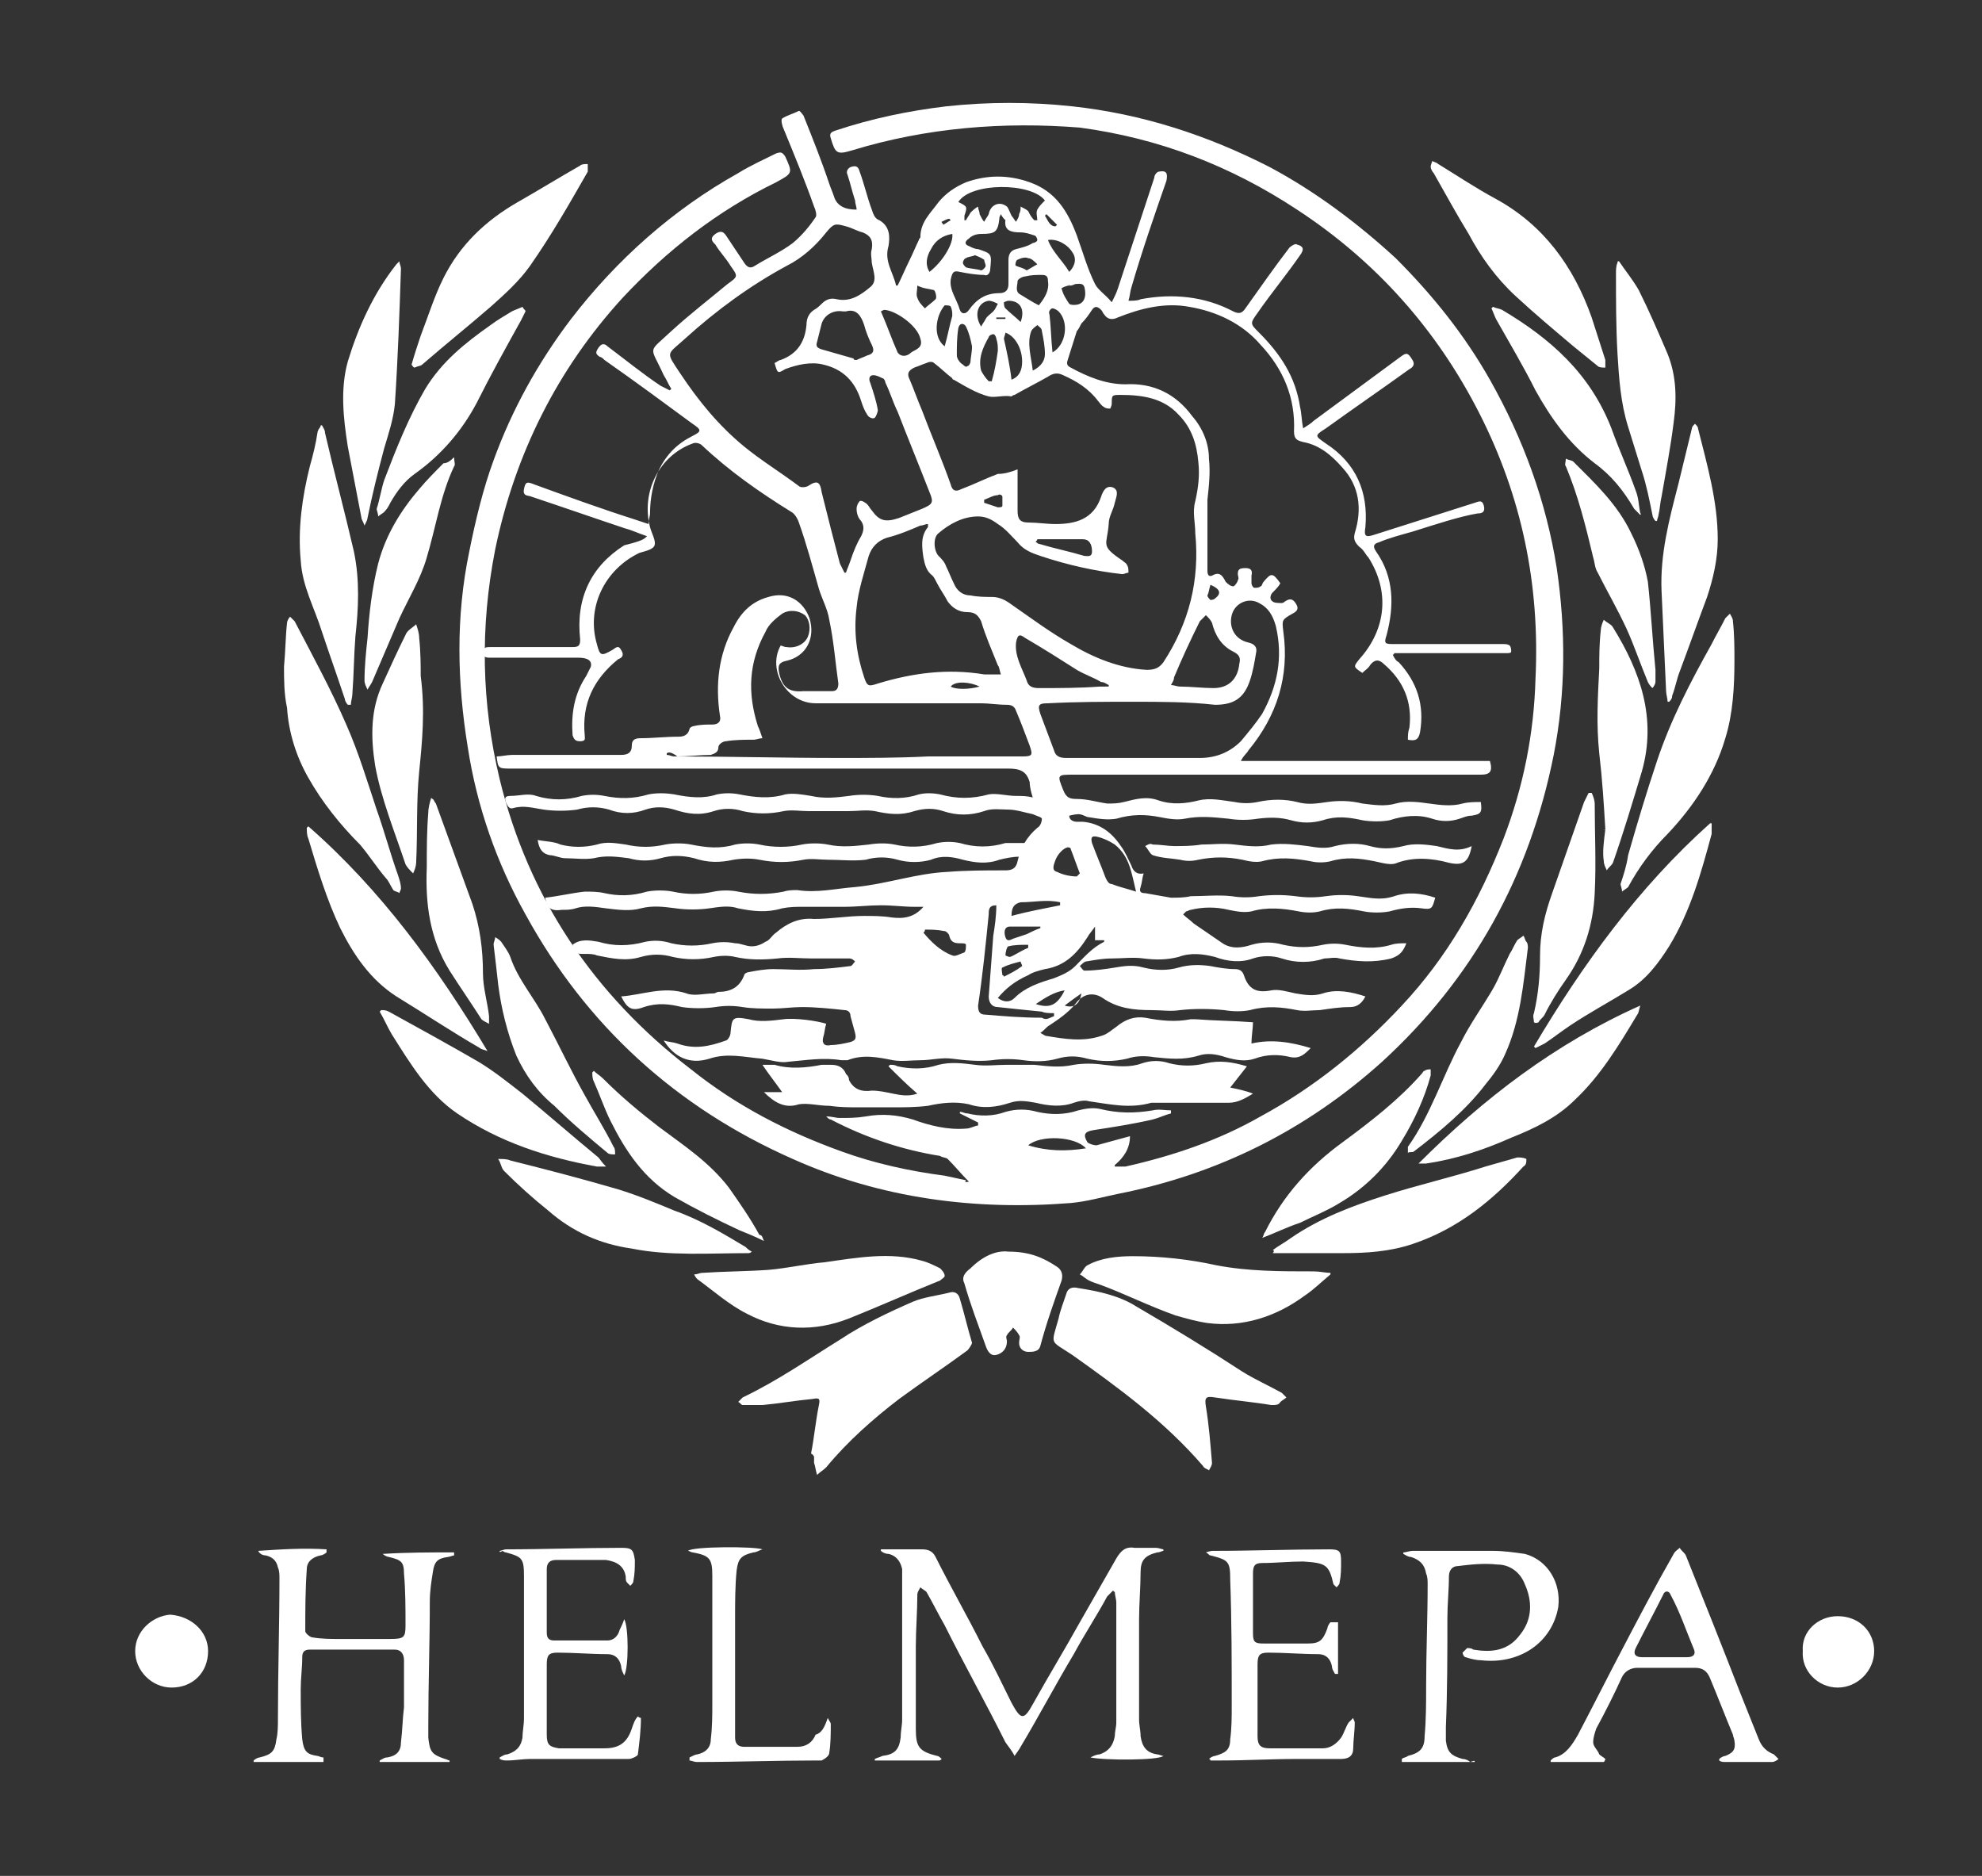 <?xml version="1.0" encoding="utf-8"?>
<!-- Generator: Adobe Illustrator 22.1.0, SVG Export Plug-In . SVG Version: 6.00 Build 0)  -->
<svg version="1.1" id="Layer_1" xmlns="http://www.w3.org/2000/svg" xmlns:xlink="http://www.w3.org/1999/xlink" x="0px" y="0px"
	 width="130.5px" height="123.5px" viewBox="0 0 130.5 123.5" style="enable-background:new 0 0 130.5 123.5;" xml:space="preserve"
	>
<rect x="0" y="0" width="130.5" height="123.5" fill="#333333" stroke="none"/>
<style type="text/css">
	.st0{fill:#FFFFFF;}
</style>
<g>
	<path class="st0" d="M42.6,35.3c-0.6-0.2-1-0.4-1.4-0.5c-2.1-0.7-4.1-1.4-6.2-2.1c-0.2-0.1-0.6,0-0.5-0.5c0.1-0.5,0.2-0.5,0.7-0.3
		c2.2,0.8,4.4,1.6,6.6,2.3c0.3,0.1,0.6,0.2,0.9,0.3c0-0.3,0.1-0.5,0.1-0.7c0-1,0.2-2,0.6-2.9c0.5-1,1.2-1.7,2.2-2.2
		c0.6-0.3,0.6-0.4,0-0.8c-1.9-1.4-3.8-2.8-5.8-4.2c-0.1-0.1-0.2-0.2-0.3-0.2c-0.3-0.2-0.3-0.3-0.1-0.6c0.2-0.3,0.4-0.3,0.6-0.1
		c1.2,0.9,2.3,1.8,3.5,2.6c0.2,0.1,0.4,0.2,0.6,0.3c0,0,0.1-0.1,0.1-0.1c-0.2-0.3-0.3-0.6-0.5-0.9c-0.9-2-1.1-1.4,0.5-2.9
		c1.2-1.1,2.5-2.1,3.7-3.1c0.7-0.5,0.7-0.5,0.2-1.2c-0.3-0.5-0.7-0.9-1-1.4c-0.2-0.2-0.4-0.4,0-0.7c0.3-0.2,0.5-0.2,0.7,0.1
		c0.4,0.6,0.8,1.2,1.2,1.8c0.2,0.3,0.4,0.4,0.7,0.2c0.8-0.5,1.7-0.9,2.5-1.5c0.6-0.5,1.1-1.1,1.5-1.7c0.1-0.1,0-0.5-0.1-0.7
		c-0.6-1.7-1.3-3.4-2-5.1c-0.1-0.2-0.2-0.6-0.1-0.7c0.3-0.2,0.7-0.3,1.1-0.5c0.1,0,0.2,0.2,0.3,0.3c0.6,1.5,1.2,3,1.7,4.5
		c0.1,0.3,0.2,0.5,0.3,0.8c0.2,0.7,0.8,0.9,1.5,0.9c0-0.2-0.1-0.4-0.1-0.6c-0.2-0.6-0.3-1.1-0.5-1.7c-0.1-0.2,0-0.4,0.2-0.5
		c0.3-0.1,0.5-0.1,0.6,0.3c0.3,0.8,0.5,1.7,0.8,2.5c0.1,0.3,0.2,0.6,0.5,0.7c0.7,0.4,0.7,1.1,0.6,1.7c-0.3,1,0.3,1.7,0.5,2.6
		c0,0,0.1,0,0.1,0c0.3-0.6,0.5-1.1,0.8-1.7c0.2-0.4,0.4-0.9,0.6-1.3c0-0.1,0.1-0.1,0.1-0.2c0-1,0.7-1.6,1.2-2.3
		c0.5-0.6,1.1-1,1.8-1.3c1.4-0.5,2.8-0.5,4.2,0c1.7,0.6,2.5,1.9,3.1,3.5c0.4,1.1,0.7,2.2,1.2,3.2c0.2,0.4,0.7,0.7,1.1,1.2
		c0.2-0.4,0.3-0.6,0.4-0.9c0.8-2.4,1.6-4.9,2.4-7.3c0-0.2,0.2-0.4,0.3-0.4c0.5-0.1,0.6,0.1,0.5,0.6c-0.8,2.3-1.6,4.6-2.3,7
		c-0.1,0.3-0.1,0.6-0.2,0.9c0.3,0,0.6,0,0.8-0.1c2.1-0.4,4.2-0.2,6.1,0.8c0.4,0.2,0.6,0.1,0.8-0.2c1-1.4,1.9-2.7,2.9-4
		c0.1-0.1,0.4-0.3,0.5-0.2c0.4,0.1,0.5,0.3,0.2,0.7c-0.9,1.3-1.9,2.5-2.8,3.8c-0.5,0.7-0.5,0.7,0.1,1.3c1.4,1.4,2.4,2.9,2.7,4.9
		c0.1,0.4,0.1,0.9,0.2,1.4c0.3-0.2,0.5-0.3,0.7-0.5c1.9-1.4,3.8-2.8,5.7-4.2c0.4-0.3,0.5-0.3,0.8,0.2c0.2,0.3,0,0.5-0.2,0.6
		c-1.8,1.3-3.7,2.6-5.5,3.9c0,0,0,0,0,0c-0.8,0.5-0.7,0.5,0,1c2,1.3,2.8,3.2,2.6,5.5c-0.1,0.6,0,0.7,0.6,0.5
		c2.2-0.7,4.4-1.4,6.6-2.1c0.3-0.1,0.5-0.2,0.6,0.2c0.1,0.4-0.1,0.5-0.4,0.5C96.1,34,94.6,34.5,93,35c-0.7,0.2-1.5,0.4-2.2,0.7
		c-0.4,0.1-0.4,0.3-0.2,0.6c1.2,1.7,1.2,3.6,0.7,5.5c-0.2,0.6-0.1,0.6,0.5,0.6c2.4,0,4.7,0,7.1,0c0.2,0,0.4,0,0.5,0.1
		c0.1,0.1,0.1,0.3,0.1,0.4c0,0.1-0.2,0.1-0.3,0.1c-1.3,0-2.6,0-3.9,0c-1.2,0-2.3,0-3.5,0c0,0,0,0.1-0.1,0.1c0.1,0.2,0.2,0.4,0.4,0.5
		c1.2,1.3,1.7,2.8,1.4,4.6c-0.1,0.5-0.3,0.6-0.8,0.5c0-0.3,0-0.5,0.1-0.8c0.2-1.7-0.4-3.1-1.7-4.2c-0.3-0.3-0.6-0.3-0.9,0.1
		c-0.1,0.2-0.3,0.3-0.5,0.5c-0.6-0.4-0.6-0.4-0.2-0.9c1.8-2,2-4.5,0.6-6.7c-0.2-0.2-0.3-0.5-0.6-0.7c-0.3-0.3-0.4-0.5-0.3-0.9
		c0.5-1.6,0.3-3.1-0.8-4.3c-0.7-0.8-1.5-1.5-2.6-1.7c-0.4-0.1-0.6-0.2-0.6-0.7c0.1-2.2-0.7-4.1-2.2-5.7c-1.2-1.4-2.9-2.2-4.7-2.5
		c-1.6-0.3-3.2,0.1-4.7,0.7c-0.4,0.2-0.7,0.1-0.9-0.2c-0.1-0.1-0.1-0.2-0.2-0.3c-0.2-0.2-0.4-0.3-0.6,0c-0.2,0.3-0.4,0.6-0.7,0.9
		c-0.1,0.2-0.2,0.4-0.3,0.5c-0.2,0.6-0.4,1.3-0.6,1.9c-0.1,0.3,0,0.4,0.2,0.5c1.1,0.6,2.3,1.1,3.6,1.1c1.8-0.1,3.3,0.6,4.4,2.1
		c0.7,0.8,1.1,1.8,1.1,2.8c0.1,0.9,0,1.8-0.1,2.7c0,0.9,0,1.7,0,2.6c0,0.7,0,1.3,0,2c0,0.2,0,0.5,0.3,0.4c0.5-0.3,0.7,0,0.9,0.4
		c0.1,0.1,0.3,0.3,0.5,0.3c0.1,0,0.3-0.3,0.3-0.4c0.1-0.1,0-0.3,0-0.4c0-0.3,0.1-0.4,0.5-0.4c0.3,0,0.5,0.1,0.4,0.5
		c0,0.2,0,0.4,0,0.5c0,0.1,0.1,0.3,0.2,0.3c0.1,0,0.3,0,0.4-0.1c0.1,0,0.1-0.2,0.2-0.3c0.5-0.6,0.6-0.6,1.1,0.1
		c-0.1,0.2-0.3,0.4-0.5,0.6c-0.2,0.2-0.2,0.5,0,0.6c0.1,0.1,0.4,0.1,0.6,0.1c0.1,0,0.2-0.1,0.2-0.1c0.3-0.2,0.5-0.2,0.7,0.1
		c0.2,0.3,0.2,0.5-0.2,0.7c-0.7,0.4-0.7,0.4-0.6,1.2c0.4,2.9-0.4,5.5-2.3,7.8c-0.1,0.2-0.3,0.3-0.5,0.7c5.6,0,11,0,16.4,0
		c0.2,0.7,0,0.9-0.6,0.9c-8.9,0-17.9,0-26.8,0c-1.1,0-1.1,0-0.7,1c0.2,0.5,0.4,0.6,0.9,0.6c0.7,0,1.3,0.2,2,0.3c0.4,0,0.7,0,1.1-0.1
		c0.8-0.2,1.5-0.4,2.3-0.1c0.9,0.3,1.8,0.2,2.6,0c0.8-0.2,1.6,0,2.4,0.1c0.5,0.1,1,0.1,1.5,0c0.9-0.2,1.8-0.2,2.6,0
		c0.7,0.2,1.3,0.1,2,0c0.7-0.1,1.5-0.1,2.3,0.1c0.8,0.1,1.5,0.2,2.2,0c0.7-0.2,1.5-0.1,2.2,0c0.7,0.1,1.5,0.2,2.2,0
		c0.4-0.1,0.8-0.1,1.2-0.1c0.1,0.7,0,0.8-0.6,0.9c-0.3,0-0.5,0.1-0.8,0.2c-0.6,0.2-1.2,0.2-1.8,0c-0.9-0.3-1.9-0.2-2.8,0.1
		c-0.5,0.1-1.2,0.1-1.8,0c-0.9-0.2-1.7-0.3-2.6,0c-0.7,0.2-1.4,0.2-2.1,0c-0.7-0.2-1.4-0.2-2.2-0.1c-0.6,0.1-1.3,0.1-1.9,0
		c-1-0.1-1.9-0.2-2.9,0c-0.5,0.1-1.1,0-1.6-0.1c-1-0.2-1.9-0.2-2.9,0.1c-0.6,0.1-1.2,0-1.8-0.1c-0.2,0-0.4-0.2-0.7-0.2
		c-0.2,0-0.6,0.1-0.6,0.1c0,0.3,0.3,0.4,0.5,0.4c0.1,0,0.3,0,0.4,0c1.1,0.1,1.9,0.7,2.5,1.6c0.3,0.4,0.5,0.9,0.7,1.3
		c0.1,0.3,0.3,0.6,0.8,0.5c-0.1,0.3-0.1,0.6-0.2,0.9c-0.1,0.3,0,0.4,0.3,0.4c0.6,0.1,1.1,0.2,1.7,0.3c0.4,0,0.9,0,1.3-0.1
		c0.9,0,1.8-0.1,2.7,0c0.6,0.1,1.2,0.1,1.8,0c0.8-0.1,1.6-0.1,2.4,0c0.7,0.1,1.3,0.1,2,0c0.7-0.1,1.4-0.1,2.1,0
		c0.8,0.1,1.5,0.3,2.4,0c0.9-0.3,1.8-0.2,2.7,0.1c-0.2,0.7-0.2,0.8-0.9,0.7c-0.7-0.1-1.4,0-2.1,0.2c-0.5,0.1-1.2,0.1-1.7,0
		c-1-0.2-1.9-0.3-2.9,0c-0.4,0.1-0.9,0.1-1.4,0c-1-0.2-2.1-0.3-3.1,0c-0.5,0.1-1,0-1.5-0.1c-0.8-0.2-1.7-0.2-2.5,0
		c-0.1,0-0.2,0.1-0.3,0.1c0,0-0.1,0.1-0.2,0.2c0.2,0.2,0.5,0.4,0.7,0.6c0.6,0.4,1.3,0.9,1.9,1.3c0.6,0.4,1.3,0.3,1.9,0.1
		c0.7-0.2,1.4-0.2,2.1,0c0.9,0.2,1.7,0.2,2.6,0c0.5-0.1,1-0.1,1.5,0c1,0.2,2,0.3,3,0c0.3-0.1,0.6-0.1,1-0.1c-0.2,0.5-0.4,0.8-1,1
		c-1.2,0.3-2.3,0.2-3.4,0c-0.3-0.1-0.7,0-1,0c-0.9,0.3-1.9,0.3-2.8,0c-0.6-0.2-1.3-0.2-1.9,0c-0.8,0.3-1.7,0.2-2.5-0.1
		c-0.8-0.2-1.6-0.3-2.4,0c-0.8,0.2-1.5,0.2-2.3,0.1c-0.7-0.1-1.4,0-2.1,0c-0.6,0-1.1,0.1-1.7,0.2c-0.1,0-0.3,0.2-0.4,0.3
		c0.1,0.1,0.2,0.3,0.3,0.3c0.7,0,1.4-0.1,2-0.2c0.6-0.1,1.2-0.2,1.9,0c0.8,0.2,1.6,0.2,2.3,0c0.7-0.2,1.4-0.2,2.1-0.1
		c0.5,0.1,1.1,0.2,1.6,0.2c0.3,0,0.5,0.1,0.6,0.4c0.3,0.9,0.8,1.2,1.8,1c0.5-0.1,1.1,0.1,1.6,0.2c0.6,0.1,1.2,0.2,1.8,0
		c0.9-0.3,1.9-0.1,2.8,0.2c-0.2,0.4-0.5,0.7-1,0.7c-0.7,0-1.3,0.1-2,0.2c-0.5,0-1,0.1-1.5,0c-1-0.2-2-0.3-3.1,0
		c-0.5,0.1-1.1,0.1-1.7,0c-1-0.1-2-0.1-2.9,0c-0.6,0.1-1.2,0-1.9,0c-1.1,0-2.2-0.1-3.2-0.8c-0.6-0.4-1.3-0.3-1.8,0.4
		c-0.5,0.6-1.1,1-1.7,1.4c-0.2,0.1-0.3,0.3-0.6,0.5c0.2,0.1,0.3,0.2,0.4,0.2c1.2,0.2,2.4,0.4,3.6,0c0.4-0.1,0.7-0.4,1-0.6
		c0.6-0.5,1.2-0.7,1.9-0.6c1,0.2,2,0.3,3,0.1c0.1,0,0.2,0,0.3,0c1.3,0.1,2.5,0.1,3.8,0.2c0,0.4-0.1,0.9-0.1,1.4
		c1.3-0.3,2.6-0.1,3.9,0.3c-0.4,0.4-0.7,0.7-1.3,0.6c-0.8-0.2-1.6-0.2-2.4,0.1c-0.6,0.2-1.2,0.1-1.9-0.1c-0.6-0.2-1.2-0.3-1.8-0.1
		c-1,0.3-1.9,0.2-2.9,0.1c-0.6-0.1-1.2-0.1-1.8,0.1c-0.9,0.2-1.7,0.2-2.6,0c-0.7-0.2-1.3-0.2-2,0c-0.7,0.2-1.5,0.2-2.2,0.1
		c-0.7-0.1-1.4-0.1-2.1,0c-0.9,0.1-1.8,0-2.6-0.1c-0.7-0.1-1.4,0.1-2.1,0.1c-0.6,0-1.2,0.1-1.8,0c-1-0.2-2-0.4-3,0
		c-0.1,0-0.3,0-0.4,0c-1.2-0.2-2.3,0-3.5,0.1c-0.5,0.1-1.1-0.1-1.7-0.2c-1.2-0.1-2.3-0.4-3.5,0c-1.3,0.4-2.3-0.1-3-1.2
		c0.3,0.1,0.6,0.1,0.9,0.2c1.1,0.4,2.1,0.2,3.2-0.2c0.1,0,0.3-0.3,0.3-0.5c0.1-1,0.1-1.1,1.2-0.9c0.7,0.2,1.5,0.1,2.3,0
		c0.7-0.1,2.2,0.1,2.8,0.3c-0.1,0.3-0.1,0.6-0.2,0.9c-0.1,0.4,0.1,0.6,0.5,0.5c0.4,0,0.9-0.1,1.3-0.2c0.3-0.1,0.4-0.2,0.3-0.6
		c-0.1-0.4-0.2-0.7-0.3-1.1c0-0.3-0.2-0.4-0.4-0.4c-0.9-0.1-1.9-0.2-2.8-0.2c-0.6,0-1.3,0.1-1.9,0.1c-0.7,0-1.4,0-2-0.1
		c-0.6-0.1-1.2-0.1-1.8,0c-0.7,0.1-1.5,0.1-2.2,0c-0.8-0.2-1.6-0.3-2.5,0c-0.8,0.3-1.1,0.1-1.5-0.7c1.4-0.1,2.8-0.7,4.3-0.2
		c0.5,0.2,1.2,0,1.8,0c0.1,0,0.2-0.1,0.3-0.1c0.8,0,1.4-0.3,1.7-1.1c0-0.1,0.2-0.2,0.3-0.2c0.5-0.1,1.1-0.2,1.6-0.2
		c0.9,0,1.8,0.1,2.7,0c0.8,0,1.6-0.1,2.4-0.2c0.1,0,0.2-0.2,0.3-0.3c-0.1-0.1-0.2-0.2-0.4-0.2c-0.8,0-1.6,0-2.5,0
		c-0.7,0-1.5-0.1-2.2,0c-1,0.1-1.9,0.1-2.8-0.1c-0.4-0.1-0.9-0.1-1.4,0c-0.9,0.2-1.8,0.2-2.7,0c-0.7-0.2-1.4-0.2-2.1,0
		c-1,0.3-1.9,0.1-2.9-0.1c-0.2-0.1-0.5-0.1-0.8-0.1c-0.6,0-0.6,0-0.8-0.6c0.5-0.4,1.1-0.3,1.7-0.2c1,0.3,2,0.3,3.1,0
		c0.5-0.1,1.1-0.1,1.7,0.1c0.9,0.2,1.8,0.2,2.7,0c0.5-0.1,1-0.1,1.5,0c0.4,0,0.7,0.2,1.1,0.2c0.3,0,0.6-0.1,0.9-0.3
		c0.3-0.1,0.4-0.4,0.7-0.6c0.7-0.6,1.5-1,2.5-0.9c1.1,0,2.2-0.2,3.3-0.2c0.6,0,1.2,0,1.8,0.1c0.8,0.1,1.5,0,2.1-0.7
		c-0.3,0-0.4,0-0.6,0c-0.7,0-1.4-0.1-2.2-0.1c-0.8,0-1.6,0.1-2.4,0.1c-0.9,0-1.8,0-2.7,0c-0.5,0-0.9,0-1.4,0.1c-1,0.3-1.9,0.2-2.9,0
		c-0.6-0.2-1.2-0.1-1.9,0c-0.7,0.1-1.5,0.1-2.2,0c-0.8-0.1-1.5-0.2-2.3,0c-0.7,0.2-1.5,0.1-2.3,0c-0.7-0.1-1.4-0.2-2,0
		c-0.3,0.1-0.6,0.1-0.9,0.1c-0.7,0.1-1-0.1-1.1-0.8c0.9-0.1,1.7-0.3,2.6-0.4c0.4,0,0.9,0,1.3,0.1c0.9,0.2,1.8,0.2,2.8-0.1
		c0.5-0.1,1.2-0.1,1.7,0c0.9,0.2,1.8,0.2,2.7,0c0.5-0.1,1.1-0.1,1.6,0c1,0.2,2,0.2,3,0c0.3-0.1,0.6-0.1,0.9-0.1
		c1.3,0.2,2.5-0.1,3.8-0.2c2.1-0.2,4-0.9,6.1-1c1.3-0.1,2.5-0.1,3.8-0.1c0.4,0,0.7-0.1,0.8-0.6c0.2-0.9,0.6-1.6,1.3-2.2
		c0.2-0.1,0.3-0.4,0.3-0.6c0-0.1-0.4-0.2-0.6-0.3c-0.5-0.1-1.1-0.3-1.6-0.3c-0.5,0-1.1-0.1-1.6,0.1c-0.9,0.3-1.8,0.3-2.7,0
		c-0.6-0.2-1.2-0.2-1.9,0c-0.9,0.3-1.7,0.2-2.6,0c-0.6-0.1-1.1,0-1.7,0c-0.9,0-1.8,0-2.7,0c-0.5,0-1.1-0.1-1.6,0
		c-0.9,0.2-1.8,0.2-2.7,0c-0.6-0.2-1.3-0.2-1.9,0c-0.9,0.3-1.7,0.2-2.6-0.1c-0.7-0.2-1.3-0.2-1.9,0c-0.8,0.3-1.6,0.3-2.4,0
		c-0.7-0.2-1.4-0.2-2.1,0c-0.7,0.1-1.5,0.1-2.2,0c-0.7-0.1-1.3-0.3-2-0.1c-0.3,0.1-0.4-0.2-0.5-0.4c-0.1-0.3,0-0.4,0.3-0.4
		c0.6,0,1.2-0.2,1.7,0c1,0.3,2,0.3,3,0c0.5-0.1,1-0.1,1.5,0c1,0.2,1.9,0.2,2.9-0.1c0.5-0.1,1.1-0.1,1.7,0c1,0.2,1.9,0.3,2.8,0
		c0.5-0.1,1-0.1,1.5,0c1,0.2,2,0.3,3,0c0.5-0.1,1.1,0,1.7,0.1c0.9,0.2,1.7,0.1,2.5,0c0.6-0.1,1.3-0.1,1.9,0c0.9,0.2,1.8,0.2,2.7-0.1
		c0.4-0.1,0.9-0.1,1.4,0c1.1,0.3,2.1,0.3,3.2,0c0.5-0.1,1.2,0.1,1.8,0.1c0.4,0,0.7,0,1.1,0.1c-0.1-0.3-0.2-0.7-0.2-1
		c-0.2-0.7-0.6-0.9-1.4-0.9c-5.4,0-10.9,0-16.3,0c-5.5,0-11,0-16.4,0c-0.9,0-0.9,0-1-0.8c0.3,0,0.7-0.1,1-0.1c2.4,0,4.8,0,7.2,0
		c0.5,0,0.7-0.2,0.7-0.6c0-0.4,0.2-0.5,0.6-0.5c0.8,0,1.6-0.1,2.5-0.1c0.3,0,0.6-0.1,0.7-0.5c0-0.1,0.2-0.2,0.3-0.2
		c0.4-0.1,0.8-0.1,1.2-0.1c0.4,0,0.6-0.2,0.5-0.6c-0.3-2-0.1-4,0.9-5.8c0.5-1,1.2-1.7,2.3-2c1.3-0.4,2.3,0.3,2.7,1.4
		c0.4,1.3-0.2,2.5-1.5,2.8c-0.5,0.1-0.6,0.3-0.5,0.8c0.2,0.9,0.6,1.3,1.6,1.2c0.6,0,1.3,0,1.9,0c0.3,0,0.4-0.2,0.4-0.5
		c-0.2-1.4-0.3-2.8-0.6-4.2c-0.1-0.7-0.5-1.4-0.7-2.1c-0.4-1.4-0.8-2.9-1.3-4.3c-0.1-0.3-0.3-0.6-0.5-0.7c-2.1-1.3-4.1-2.7-5.9-4.4
		c-0.1-0.1-0.4-0.2-0.6-0.1c-2.2,0.8-3.4,3.2-2.8,5.5c0.1,0.4,0.4,0.9,0.3,1.2c-0.1,0.3-0.7,0.4-1,0.5c-2.3,1.1-3.5,3.6-2.8,6
		c0.2,0.8,0.3,0.8,1,0.4c0.2-0.1,0.4-0.4,0.6,0c0.2,0.3,0.1,0.5-0.2,0.6c-1.6,1.3-2.4,2.9-2.2,5c0,0.2,0.1,0.4-0.3,0.4
		c-0.3,0-0.4-0.1-0.5-0.4c-0.1-1.4,0.1-2.7,0.9-3.9c0.1-0.2,0.2-0.4,0.3-0.6c0.1-0.4-0.2-0.6-0.8-0.6c-1.5,0-3,0-4.6,0
		c-0.4,0-0.8,0-1.2,0c-0.2,0-0.5,0-0.5-0.3c0-0.4,0.2-0.4,0.5-0.4c0.6,0,1.2,0,1.8,0c1.2,0,2.4,0,3.6,0c0.4,0,0.5-0.1,0.5-0.5
		c-0.3-2.7,0.7-4.8,2.9-6.2C42.3,35.6,42.4,35.5,42.6,35.3z M67,30.9c0,0.2,0,0.4,0,0.5c0,0.7,0,1.5,0,2.2c0,0.5,0.1,0.8,0.7,0.8
		c0.6,0,1.2,0.1,1.8,0.1c1.3,0,2.5-0.3,3-1.8c0.1-0.3,0.3-0.8,0.8-0.6c0.4,0.2,0.2,0.6,0.1,1c-0.1,0.5-0.4,0.9-0.4,1.4
		c-0.1,1.4-0.6,1.4,0.9,2.4c0.1,0.1,0.3,0.2,0.3,0.3c0.1,0.1,0.1,0.3,0.1,0.5c-0.1,0-0.3,0.1-0.4,0.1c-1.8-0.2-3.6-0.6-5.4-1.2
		c-0.6-0.2-1.1-0.4-1.5-0.9c-0.4-0.4-0.8-0.9-1.3-1.2c-0.4-0.3-0.8-0.5-1.3-0.5c-1,0-1.9,0.5-2.6,1.1c-0.4,0.3-0.3,1.2,0,1.5
		c0.2,0.2,0.4,0.4,0.5,0.7c0.2,0.4,0.3,0.7,0.5,1.1c0.2,0.5,0.6,0.8,1.1,0.8c0.5,0.1,1,0.1,1.4,0.1c0.5,0,0.9,0.2,1.3,0.5
		c1.3,0.9,2.5,1.8,3.9,2.6c1.5,0.9,3.2,1.6,5,1.7c0.5,0,0.8-0.1,1.1-0.5c1.7-2.6,2.4-5.4,2.1-8.5c0-0.7-0.2-1.4,0-2.1
		c0.2-0.9,0.3-1.7,0.2-2.6c-0.1-1.1-0.4-2.2-1.3-3.1c-1-1.1-2.4-1.3-3.8-1.3c-0.6,0-0.6,0-0.6,0.6c0,0.1-0.1,0.3-0.1,0.3
		c-0.1,0-0.3,0-0.4-0.1c-0.2-0.1-0.3-0.3-0.4-0.4c-0.6-0.8-1.4-1.3-2.3-1.7c-0.4-0.2-0.7-0.1-1,0.1c-0.7,0.4-1.5,0.8-2.2,1.2
		c-0.1,0-0.2,0.1-0.2,0.1c-0.5-0.1-1.1,0.1-1.5,0c-0.8-0.2-1.6-0.7-2.3-1.1c-0.1,0-0.1-0.1-0.1-0.1c-0.4-0.3-0.8-0.7-1.2-1
		c-0.1-0.1-0.3-0.1-0.5,0c-0.3,0.1-0.5,0.2-0.8,0.3c-0.4,0.2-0.5,0.4-0.3,0.8c0.3,0.7,0.5,1.3,0.8,2c0.6,1.6,1.3,3.2,1.9,4.9
		c0.1,0.4,0.3,0.5,0.7,0.3c0.8-0.3,1.6-0.7,2.4-1C66.1,31.2,66.5,31.1,67,30.9z M51,23.9c0.2-0.1,0.3-0.2,0.4-0.2
		c1.1-0.4,1.6-1.2,1.7-2.3c0-0.5,0.2-0.8,0.5-1c0.2-0.1,0.4-0.3,0.5-0.4c0.3-0.3,0.6-0.4,1-0.3c0.9,0.2,1.6-0.3,2.2-0.8
		c0.5-0.4,0.2-1,0.1-1.6c0-0.3-0.1-0.6,0-0.9c0.1-0.6-0.1-0.9-0.6-1.1c-0.4-0.1-0.7-0.3-1.1-0.4c-0.7-0.2-0.8-0.2-1.3,0.4
		c-0.7,0.9-1.6,1.7-2.6,2.2c-2.4,1.3-4.6,2.9-6.7,4.8c-1.2,1.1-1.3,0.8-0.3,2.3c1.2,1.8,2.5,3.4,4.2,4.8c1.1,0.9,2.4,1.7,3.6,2.6
		c0.1,0.1,0.4,0.1,0.6,0c0.6-0.4,0.8-0.3,0.9,0.4c0.4,1.6,0.8,3.2,1.2,4.7c0.1,0.2,0.2,0.4,0.3,0.6c0,0,0.1,0,0.1,0
		c0.1-0.3,0.2-0.5,0.3-0.8c0.2-0.6,0.4-1.1,0.7-1.6c0.2-0.4,0.2-0.7,0-1c-0.2-0.2-0.3-0.5-0.3-0.8c0-0.2,0.1-0.4,0.2-0.5
		c0.1-0.1,0.4,0.1,0.5,0.2c0.1,0.1,0.2,0.3,0.3,0.4c0.5,0.7,0.9,0.8,1.8,0.5c0.5-0.2,1-0.4,1.5-0.6c0.7-0.3,0.8-0.4,0.5-1.1
		c-0.7-1.8-1.4-3.5-2.1-5.3c-0.3-0.6-0.5-1.3-0.8-1.9c0-0.1-0.1-0.3-0.2-0.3c-0.2-0.1-0.4-0.2-0.6-0.2c-0.3,0-0.3,0.3-0.2,0.5
		c0.2,0.6,0.4,1.2,0.5,1.8c0,0.1-0.1,0.4-0.2,0.5c-0.1,0.1-0.4,0-0.5-0.2c-0.2-0.3-0.3-0.6-0.4-0.9c-0.4-1.3-1.2-2.1-2.5-2.4
		c-0.8-0.2-1.7,0-2.5,0.3C51.2,24.6,51.2,24.6,51,23.9z M43.9,49.6c0,0,0,0.1,0,0.1c0.2,0,0.3,0.1,0.5,0.1c3.6,0,7.2,0.1,10.8,0.1
		c2,0,3.9,0,5.9-0.1c2.1,0,4.2,0,6.2,0c0.7,0,0.7-0.1,0.5-0.7c-0.3-0.8-0.6-1.6-0.9-2.3c-0.1-0.3-0.3-0.4-0.6-0.4
		c-0.6,0-1.2-0.1-1.7-0.1c-3.6,0-7.3,0-10.9,0c-1.9,0-3.2-2.2-2.3-3.8c0.1,0,0.2,0.1,0.4,0.1c0.6,0.1,1.2-0.2,1.4-0.7
		c0.2-0.5,0.1-1.1-0.2-1.4c-0.4-0.3-1-0.4-1.5-0.1c-0.4,0.3-0.9,0.7-1.1,1.2c-1.1,2-1.2,4-0.5,6.2c0.1,0.2,0.2,0.5,0.3,0.8
		c-0.2,0-0.4,0.1-0.6,0.1c-0.6,0-1.2,0-1.8,0.1c-0.2,0-0.5,0.2-0.5,0.4c0,0.3-0.2,0.4-0.5,0.5c-0.7,0-1.5,0.1-2.2,0.1
		C44.2,49.5,44,49.5,43.9,49.6z M74.6,46.2C74.6,46.2,74.6,46.2,74.6,46.2c-1.9,0-3.7,0-5.6,0.1c-0.6,0-0.7,0.1-0.5,0.7
		c0.3,0.8,0.6,1.6,0.9,2.4c0.1,0.4,0.4,0.5,0.8,0.5c2.9,0,5.9,0,8.8,0c1.1,0,2-0.4,2.7-1.1c0.5-0.6,1-1.2,1.4-1.8
		c1-1.8,1.4-3.7,0.9-5.8c-0.2-0.7-0.5-1.2-1.1-1.5c-0.7-0.4-1.6,0-1.8,0.8c-0.2,0.8,0.2,1.6,1.1,1.8c0.4,0.1,0.6,0.3,0.5,0.7
		c-0.1,0.6-0.2,1.2-0.4,1.8c-0.4,1.2-1.1,1.6-2.3,1.6C78.2,46.2,76.4,46.2,74.6,46.2z M65.9,44.4c-0.1-0.3-0.1-0.5-0.2-0.6
		c-0.4-1-0.8-1.9-1.1-2.9c-0.2-0.4-0.4-0.6-0.9-0.6c-0.6,0-1-0.3-1.3-0.7c-0.2-0.4-0.5-0.8-0.7-1.2c-0.1-0.2-0.2-0.4-0.3-0.5
		c-0.4-0.3-0.5-0.7-0.6-1.2c-0.1-0.7-0.2-1.4,0.3-2c0,0,0-0.1,0-0.2c-0.2,0-0.3,0.1-0.5,0.1c-0.7,0.3-1.4,0.6-2.2,0.8
		c-0.6,0.2-1,0.6-1.2,1.2c-0.3,1.1-0.7,2.3-0.8,3.4c-0.2,1.6,0,3.1,0.5,4.6c0.2,0.6,0.3,0.6,0.9,0.4c2.3-0.7,4.6-1,7-0.6
		C65.2,44.4,65.5,44.4,65.9,44.4z M65.9,14.1c-0.1,0.2-0.1,0.2-0.1,0.3c-0.1,0.9-0.3,1-1.2,1c-0.3,0-0.6,0.1-0.8,0.3
		c-0.3,0.2-0.3,0.4,0,0.5c0.2,0.1,0.4,0.2,0.6,0.2c0.9,0.3,0.9,0.3,0.8,1.3c0,0.3-0.2,0.5-0.4,0.4c-0.5,0-1.1-0.1-1.6-0.2
		c-0.4-0.1-0.5,0-0.6,0.5c-0.1,0.7,0.4,1.3,0.6,2c0.1,0.3,0.4,0.3,0.6,0c0.5-0.7,1.1-1.1,2-1.1c0.4,0,0.6-0.2,0.6-0.6
		c0-0.5,0-1.1,0-1.6c0-0.3,0.1-0.6,0.5-0.7c0.4-0.1,0.8-0.2,1.1-0.4c0.1,0,0.3-0.1,0.3-0.2c0-0.1-0.1-0.3-0.2-0.3
		c-0.3-0.1-0.6-0.2-0.9-0.2c-0.6,0-1.1-0.1-1-0.8C66.1,14.4,66,14.3,65.9,14.1z M77.1,45.1c0.2,0,0.4,0.1,0.6,0.1
		c0.7,0,1.5,0.1,2.2,0.1c1,0,1.6-0.6,1.7-1.6c0.1-0.4,0-0.6-0.4-0.8c-0.8-0.4-1.2-1.1-1.4-1.9c-0.1-0.2-0.2-0.3-0.4-0.5
		c-0.1,0.1-0.3,0.3-0.4,0.4c-0.6,1.2-1.2,2.5-1.7,3.7C77.3,44.8,77.2,44.9,77.1,45.1z M73,45.2c0,0,0-0.1,0-0.1
		c-0.2-0.1-0.3-0.2-0.5-0.2c-0.5-0.3-1.1-0.5-1.6-0.8c-1.1-0.7-2.2-1.4-3.4-2.1c-0.4-0.3-0.5-0.2-0.6,0.3c-0.1,0.9,0.4,1.7,0.7,2.5
		c0.1,0.4,0.4,0.5,0.8,0.5c1.3,0,2.7,0,4-0.1C72.7,45.2,72.8,45.2,73,45.2z M56.4,23.7c0.2-0.1,0.5-0.2,0.7-0.3
		c0.4-0.1,0.5-0.3,0.3-0.7c-0.2-0.4-0.4-0.9-0.5-1.3c-0.2-0.6-0.5-1.1-1.2-0.9c-0.1,0-0.1,0-0.2,0c-0.6-0.1-1.2,0.2-1.4,0.8
		c-0.1,0.4-0.2,0.8-0.3,1.2c-0.1,0.3,0,0.4,0.3,0.5c0.7,0.2,1.4,0.4,2.1,0.6C56.2,23.7,56.3,23.7,56.4,23.7z M63.1,13.3
		c0.6,0.3,0.6,0.3,0.4,0.9c0,0.1,0,0.2,0,0.3c0,0,0.1,0,0.1,0c0.1-0.2,0.2-0.3,0.3-0.5c0.1-0.1,0.3-0.3,0.5-0.4
		c0,0.2,0.1,0.3,0.1,0.5c0.1,0.2,0.2,0.4,0.3,0.5c0.1-0.2,0.2-0.3,0.3-0.5c0.1-0.6,0.7-0.9,1.2-0.5c0.1,0.1,0.2,0.4,0.3,0.6
		c0.1,0.1,0.2,0.3,0.3,0.4c0.1-0.2,0.2-0.3,0.2-0.5c0.1-0.2,0.1-0.3,0.1-0.5c0.2,0.1,0.4,0.2,0.5,0.3c0.1,0.2,0.2,0.4,0.4,0.6
		c0.1,0,0.1,0,0.2,0c0-0.2-0.1-0.5,0-0.7c0.1-0.2,0.3-0.4,0.5-0.6C67.9,12,63.9,12,63.1,13.3z M69.4,66.9c0-0.1,0-0.1,0-0.2
		c-0.3,0-0.6,0-0.8-0.1c-1-0.1-2-0.2-2.9-0.3c-0.4,0-0.6-0.3-0.6-0.7c0.1-1.3,0.2-2.6,0.3-4c0.1-0.6,0.2-1.3,0.2-2
		c-0.5,0-0.5,0.3-0.5,0.6c-0.2,2-0.4,4-0.7,6c0,0.4,0.1,0.6,0.5,0.6c1.2,0.1,2.4,0.2,3.7,0.2C68.9,67.2,69.1,67,69.4,66.9z
		 M74.8,58.7c-0.3-1.2-0.4-2.3-1.4-3.1c-0.3-0.2-0.7-0.4-1.1-0.5c-0.4-0.1-0.5,0-0.4,0.4c0.3,0.8,0.6,1.5,0.9,2.3
		c0.1,0.2,0.2,0.4,0.4,0.4C73.7,58.4,74.2,58.5,74.8,58.7z M65.7,65.7c0.4,0.3,0.8,0.3,1.1,0c0.7-0.7,1.6-1,2.6-1.3
		c0.5-0.2,1-0.4,1.4-0.8c0.6-0.6,1.1-1.2,1.9-1.6c0,0,0-0.1,0-0.1c-0.2,0-0.4,0-0.6,0c0-0.3,0-0.5,0-0.9c-0.2,0.3-0.4,0.5-0.5,0.7
		c-0.7,1.1-1.5,1.9-2.8,2.1c-0.4,0.1-0.8,0.2-1.1,0.4C66.8,64.6,66.2,65.1,65.7,65.7z M58,20.5c0.4,0.9,0.7,1.8,1.1,2.7
		c0.2,0.3,0.6,0.3,0.9,0c0.3-0.2,0.8-0.3,0.6-0.9c-0.2-0.9-1.7-1.9-2.4-1.9C58.2,20.4,58.2,20.4,58,20.5z M68.4,20.1
		c0.4-0.5,0.7-1,0.6-1.6c0-0.3-0.1-0.4-0.4-0.4c-0.4,0-0.7,0-1.1,0.1c-0.2,0-0.5,0.2-0.5,0.3c0,0.3-0.2,0.7,0.2,0.9
		C67.7,19.7,68,19.9,68.4,20.1z M68.3,35.5c0,0.1-0.1,0.1-0.1,0.2c0.1,0,0.1,0.1,0.2,0.1c1,0.3,2,0.5,3,0.8c0.2,0,0.5,0.1,0.5-0.3
		c0-0.5-0.2-0.8-0.6-0.8c-0.9,0-1.8,0-2.7,0C68.6,35.5,68.4,35.5,68.3,35.5z M65.1,25.1c0.1,0,0.1,0,0.2,0c0.2-0.7,0.3-1.3,0.4-2
		c0-0.3,0-0.5-0.1-0.8c0-0.1-0.1-0.3-0.2-0.3c-0.1,0-0.3,0.1-0.3,0.2c-0.4,0.7-0.7,1.4-0.5,2.2C64.7,24.6,64.9,24.9,65.1,25.1z
		 M60.9,61.2c0,0.1,0,0.1-0.1,0.2c0.5,0.6,1.1,1.2,1.9,1.5c0.2,0.1,0.5-0.1,0.8-0.2c0.1-0.1,0.1-0.3,0.1-0.5c0-0.1-0.2-0.1-0.4-0.1
		c-0.4,0-0.6-0.1-0.7-0.5c0-0.1-0.2-0.3-0.3-0.3C61.7,61.2,61.3,61.2,60.9,61.2z M68,24.4c0.6-0.3,0.8-0.7,0.8-1.1
		c0-0.5-0.1-1-0.2-1.5c0-0.2-0.2-0.3-0.3-0.4c-0.1,0.1-0.3,0.2-0.4,0.4C67.6,22.6,67.9,23.5,68,24.4z M69.3,23.2
		c0.9-0.5,1.1-2,0.4-2.7c-0.1-0.1-0.3-0.2-0.4-0.2c-0.1,0-0.3,0.2-0.2,0.4C69.2,21.5,69.2,22.3,69.3,23.2z M66.6,25
		c0.5-0.2,0.7-0.6,0.7-1.2c0-0.9-0.5-1.7-1.1-1.9c0,0.1-0.1,0.3-0.1,0.4C66.3,23.2,66.5,24.1,66.6,25z M64,22.8
		C64,22.8,64.1,22.8,64,22.8c-0.1-0.5-0.2-0.9-0.4-1.3c-0.1-0.2-0.4-0.3-0.5,0.1C63,22.2,63,22.8,63,23.4c0,0.2,0.2,0.5,0.4,0.6
		c0.1,0.1,0.2,0.2,0.3,0.1c0.1,0,0.2-0.2,0.2-0.3C63.9,23.6,64,23.2,64,22.8z M70.9,57.7c0.1-0.1,0.1-0.1,0.2-0.2
		c-0.2-0.5-0.4-1.1-0.6-1.6c0-0.1-0.1-0.1-0.1-0.1c-0.2-0.1-0.7,0.3-0.9,0.8c-0.1,0.3-0.3,0.7,0.1,0.8C70,57.6,70.5,57.7,70.9,57.7z
		 M61.2,17.9c0.9-0.7,1.6-1.9,1.5-2.5c-0.6,0.1-1.1,0.4-1.4,1C61,16.9,60.9,17.4,61.2,17.9z M70.4,17.9c0.4-0.4,0.5-0.9,0.2-1.3
		c-0.3-0.5-1-0.9-1.6-0.8C69.3,16.6,70,17.2,70.4,17.9z M62.2,22.8c0.2-0.7,0.3-1.3,0.5-2c0-0.2,0-0.4-0.1-0.6
		c0-0.1-0.3-0.1-0.4-0.1C61.6,20.8,61.4,22.2,62.2,22.8z M70.4,18.8C70.4,18.7,70.3,18.7,70.4,18.8c-0.2,0-0.6,0.2-0.5,0.2
		c0.1,0.4,0.3,0.7,0.5,1c0.1,0.1,0.5,0.1,0.7,0c0.4-0.2,0.4-0.7,0.3-1.1c-0.1-0.3-0.4-0.2-0.6-0.2C70.6,18.8,70.5,18.8,70.4,18.8z
		 M66.6,60.3c1.1-0.3,2.2-0.5,3.2-0.7c0-0.1,0-0.1,0-0.2c-0.9-0.2-1.7,0-2.6,0C66.8,59.5,66.6,59.7,66.6,60.3z M60.4,18.8
		c0,0.3-0.1,0.6,0,0.8c0.1,0.3,0.3,0.5,0.5,0.7c0.2-0.2,0.5-0.4,0.7-0.6c0.1-0.1,0-0.5-0.1-0.6C61.1,19,60.8,19,60.4,18.8z
		 M68.5,61.1c0,0,0-0.1,0-0.1c-0.7,0-1.3,0-2,0c-0.4,0-0.4,0.4-0.3,0.7c0.1,0.3,0.3,0.2,0.5,0.1c0.3-0.1,0.6-0.2,0.9-0.3
		C67.8,61.4,68.2,61.2,68.5,61.1z M64.6,21.5c0.1-0.2,0.2-0.3,0.3-0.5c0.1-0.2,0.3-0.3,0.5-0.5c0.1-0.1,0.2-0.3,0.3-0.5
		c-0.2-0.1-0.4-0.2-0.6-0.2C64.4,19.9,64.1,20.7,64.6,21.5z M67.2,21.2c0.3-0.8,0-1.4-0.8-1.4c-0.1,0-0.3,0.1-0.3,0.1
		c0,0.1,0,0.3,0.1,0.4C66.5,20.6,66.9,20.9,67.2,21.2z M64.2,16.8c-0.2,0.1-0.5,0.1-0.6,0.2c-0.1,0-0.2,0.2-0.2,0.3
		c0,0.1,0.1,0.2,0.2,0.3c0.3,0.1,0.7,0.1,1,0.2c0.1,0,0.3-0.2,0.3-0.3c0-0.1-0.1-0.3-0.1-0.4C64.5,16.9,64.4,16.9,64.2,16.8z
		 M67.6,17.8c0.2-0.1,0.5-0.3,0.7-0.4c-0.2-0.2-0.4-0.4-0.6-0.4c-0.2-0.1-0.5,0-0.7,0.1c-0.1,0-0.2,0.4-0.1,0.4
		C67.1,17.6,67.3,17.6,67.6,17.8z M70.1,65.2c-0.7,0.1-1.3,0.5-1.9,0.9C69.1,66.4,69.6,66.2,70.1,65.2z M67.7,62.4
		c0-0.1,0-0.1,0-0.2c-0.5,0-0.9,0-1.3,0.1c-0.1,0-0.2,0.4-0.2,0.6c0,0,0.2,0.1,0.3,0.1C66.8,62.9,67.2,62.6,67.7,62.4z M64.8,32.9
		c0,0.1,0,0.1,0,0.2c0.3,0.1,0.6,0.2,0.9,0.3c0.1,0,0.3,0,0.3-0.1c0-0.2,0-0.4,0-0.6c0-0.1-0.2-0.2-0.3-0.1
		C65.4,32.6,65.1,32.8,64.8,32.9z M67.3,63.6c0-0.1-0.1-0.2-0.1-0.3c-0.4,0.1-0.8,0.2-1.2,0.4c-0.1,0,0,0.4,0,0.5c0,0,0.1,0,0.1,0.1
		C66.5,64.1,66.9,63.9,67.3,63.6z M64.5,45.2c-0.6-0.3-1.6-0.4-1.9,0C62.9,45.4,63.8,45.4,64.5,45.2z M79.7,38.5
		c-0.1,0.3-0.1,0.5-0.2,0.7c0,0.1,0.1,0.2,0.2,0.3c0,0,0.2,0,0.3-0.1C80.4,39.1,80.4,38.8,79.7,38.5z M70.1,66.2
		c0.6,0.2,1-0.1,1.1-0.8C70.9,65.6,70.5,65.9,70.1,66.2z M68.9,14.1c0,0-0.1,0.1-0.1,0.1c0.2,0.3,0.3,0.7,0.7,0.7
		c0,0,0.1-0.1,0.1-0.1C69.4,14.6,69.1,14.3,68.9,14.1z M65.6,20.9c0,0,0,0.1,0,0.1c0.2,0,0.4,0,0.6,0c0,0,0-0.1,0-0.1
		C66,20.9,65.8,20.9,65.6,20.9z M62,14.6c0,0.1,0.1,0.1,0.1,0.2c0.2-0.1,0.3-0.2,0.5-0.3c0,0-0.1-0.1-0.1-0.1
		C62.4,14.4,62.2,14.5,62,14.6z"/>
	<path class="st0" d="M63.8,77.8c-0.5-0.5-0.9-1-1.4-1.5c-0.1-0.1-0.4-0.1-0.5-0.2c-2.5-0.4-4.9-1.2-7.2-2.4c-0.1,0-0.2-0.1-0.3-0.2
		c0.4,0,0.6,0.1,0.9,0.1c0.6,0,1.1,0,1.7-0.1c1.1-0.2,2.1-0.1,3.1,0.2c1.1,0.4,2.3,0.7,3.5,0.6c0.3,0,0.6-0.2,0.8-0.2
		c0-0.1,0-0.1,0-0.2c-0.4-0.2-0.8-0.4-1.2-0.6c0,0,0-0.1,0-0.1c0.2,0,0.3,0.1,0.5,0.1c0.8,0.2,1.7,0.2,2.5-0.1
		c0.7-0.2,1.4-0.2,2.1,0c0.9,0.2,1.8,0.2,2.7-0.1c0.4-0.1,0.9-0.2,1.4-0.1c1.2,0.3,2.3,0.3,3.5,0.1c0.4-0.1,0.8,0,1.2,0
		c0,0.1,0,0.1,0,0.2c-0.4,0.1-0.8,0.3-1.2,0.4c-1.3,0.3-2.6,0.5-3.9,0.7c-0.6,0.1-0.7,0.3-0.4,0.8c0.1,0.1,0.4,0.2,0.6,0.2
		c0.7-0.2,1.5-0.4,2.2-0.6c0,0.8-0.4,1.4-1,1.9c0,0,0,0.1,0,0.1c0.2,0,0.4,0,0.7,0c3.1-0.7,6.1-1.7,8.9-3.3c3.5-1.9,6.6-4.4,9.3-7.3
		c3-3.2,5.1-6.9,6.7-11c1.3-3.4,2-6.9,2.1-10.5c0.3-6.2-0.9-12-3.7-17.5c-2.8-5.5-6.8-10-12-13.4c-4.4-2.9-9.1-4.7-14.3-5.4
		C66.1,8,61,8.4,56.1,9.9c-1,0.3-1.1,0.2-1.4-0.8c-0.1-0.3,0-0.4,0.3-0.5c2.4-0.8,4.8-1.3,7.3-1.6c2.8-0.3,5.5-0.3,8.3,0
		c4.6,0.5,8.9,1.9,13,4c3,1.6,5.8,3.7,8.3,6c2.4,2.4,4.5,5,6.2,8c2.2,3.9,3.7,8,4.4,12.4c0.6,4.1,0.6,8.2-0.2,12.3
		c-1.6,8-5.3,14.7-11.3,20.2c-5,4.5-10.8,7.4-17.4,8.7c-1,0.2-2,0.5-3.1,0.6c-6.3,0.5-12.5-0.3-18.3-2.9
		c-7.7-3.4-13.6-8.8-17.6-16.1c-1.9-3.4-3.2-7.1-3.8-11c-0.7-4.3-0.8-8.6,0.1-12.9c0.4-2,0.9-4.1,1.6-6c1.2-3.3,2.9-6.4,5.1-9.3
		c3-3.9,6.7-7.2,11-9.6c0.8-0.5,1.7-0.9,2.5-1.3c0.3-0.1,0.4-0.1,0.6,0.2c0.5,1.1,0.5,1.1-0.6,1.7c-3.9,1.9-7.2,4.5-10.1,7.6
		c-4.3,4.7-7.1,10.3-8.4,16.6c-1,5.1-0.9,10.1,0.3,15.1c1.9,7.8,6.2,14.2,12.6,19.1c3,2.4,6.3,4.1,9.9,5.4c2.2,0.8,4.5,1.3,6.8,1.6
		c0.5,0.1,0.9,0.2,1.4,0.3C63.5,77.9,63.6,77.8,63.8,77.8z M71.5,75.6c-0.7-0.8-3-0.9-3.8-0.2C69,75.8,70.2,75.8,71.5,75.6z"/>
	<path class="st0" d="M50.3,71.9c0.4,0,0.7,0,1.2,0c-0.5-0.7-0.9-1.2-1.3-1.8c0.3,0,0.6,0,0.8,0c1,0.3,2.1,0.2,3.1,0
		c0.2,0,0.4,0,0.6,0c0.4,0,0.8,0.1,1,0.6c0.1,0.1,0.2,0.2,0.2,0.4c0.3,0.6,0.8,0.8,1.5,0.7c0.5,0,0.9,0.1,1.4,0.2
		c0.5,0.1,1,0.2,1.6,0c-0.7-0.6-1.3-1.2-1.9-1.8c0,0,0.1-0.1,0.1-0.1c0.2,0,0.3,0,0.5,0.1c0.9,0.2,1.8,0.2,2.7-0.1
		c0.8-0.2,1.6-0.1,2.4,0c0.7,0.1,1.4,0,2.1,0c0.6,0,1.2,0,1.8,0c0.9,0.1,1.7,0.2,2.6,0c0.6-0.1,1.3-0.1,2,0c0.8,0.1,1.7,0.2,2.5-0.1
		c0.6-0.2,1.2-0.2,1.8,0c0.8,0.2,1.6,0.2,2.4,0c0.9-0.2,1.7-0.1,2.7,0.2c-0.4,0.5-0.7,0.9-1.1,1.4c0.5,0.1,1,0.2,1.5,0.4
		c-0.5,0.3-1,0.6-1.6,0.6c-1.6,0-3.3,0-4.9,0c-0.1,0-0.2,0-0.2,0c-1.4,0.4-2.7,0.1-4.1-0.1c-0.3-0.1-0.7,0-1,0.1
		c-0.8,0.3-1.7,0.2-2.5,0c-0.6-0.1-1.1-0.2-1.7,0c-0.9,0.3-1.8,0.4-2.7,0.1c-0.9-0.2-1.8-0.1-2.7,0.1c-0.8,0.1-1.6,0.1-2.3,0.1
		c-0.7,0-1.5,0-2.2,0c-0.7,0-1.3,0-2-0.1c-0.7,0-1.4-0.2-2-0.1C51.7,73,51,72.6,50.3,71.9z"/>
	<path class="st0" d="M61.8,115.9c-1.4,0-2.8,0-4.2,0c0,0,0-0.1,0-0.1c0.2-0.1,0.3-0.1,0.5-0.2c0.8-0.1,1.1-0.4,1.2-1.2
		c0-0.4,0.1-0.8,0.1-1.2c0-3.1,0-6.2,0-9.3c0-0.2,0-0.4,0-0.6c-0.1-0.5-0.4-0.9-0.9-1c-0.2,0-0.4-0.1-0.5-0.2c0,0,0-0.1,0-0.1
		c0.1,0,0.3,0,0.4,0c0.8,0,1.5,0,2.3,0c0.4,0,0.7,0.1,0.9,0.5c1,2,2.1,3.9,3.1,5.9c0.7,1.2,1.3,2.5,1.9,3.7c0.6,1.1,0.8,1.2,1.4,0.1
		c1-1.8,2.1-3.6,3.1-5.4c0.8-1.4,1.6-2.8,2.4-4.2c0.3-0.5,0.6-0.8,1.2-0.7c0.5,0,0.9,0,1.4,0c0.2,0,0.4,0.1,0.5,0.1c0,0,0,0.1,0,0.1
		c-0.1,0-0.2,0.1-0.4,0.1c-0.8,0.2-1.1,0.5-1.1,1.3c0,1-0.1,2.1-0.1,3.1c0,2.2,0,4.4,0,6.6c0,0.4,0.1,0.7,0.1,1.1
		c0.1,0.7,0.4,1.1,1.1,1.2c0.1,0,0.3,0.1,0.4,0.1c-0.3,0.3-3.9,0.3-4.8,0.1c0.2-0.1,0.4-0.2,0.6-0.2c0.6-0.2,0.9-0.6,1-1.2
		c0-0.3,0.1-0.6,0.1-0.9c0-2.6,0-5.3,0-7.9c0-0.2-0.1-0.5-0.1-0.7c0,0-0.1,0-0.1-0.1c-0.1,0.1-0.3,0.3-0.4,0.4
		c-0.7,1.3-1.5,2.5-2.2,3.8c-1.2,2-2.3,4.1-3.5,6.1c-0.1,0.2-0.2,0.3-0.4,0.6c-0.2-0.4-0.4-0.6-0.6-0.9c-1.3-2.6-2.7-5.1-4-7.7
		c-0.4-0.7-0.8-1.5-1.2-2.2c-0.1-0.1-0.3-0.2-0.4-0.3c-0.1,0.2-0.2,0.3-0.2,0.5c0,1.1-0.1,2.3-0.1,3.4c0,1.8,0,3.6,0,5.4
		c0,1.2,0.2,1.5,1.4,1.8c0.1,0,0.2,0.1,0.3,0.2C61.9,115.9,61.9,115.9,61.8,115.9z"/>
	<path class="st0" d="M83.7,92.5c-1.2-0.2-2.4-0.3-3.7-0.5c-0.6-0.1-0.7,0-0.6,0.6c0.2,1.2,0.3,2.5,0.4,3.7c0,0.2-0.1,0.3-0.2,0.5
		c-0.1-0.1-0.3-0.1-0.4-0.3c-2.5-2.9-5.5-5.1-8.6-7.3c-1.5-1-1.4-0.6-0.9-2.4c0.1-0.5,0.3-1,0.5-1.6c0.1-0.4,0.4-0.5,0.8-0.4
		c1.3,0.2,2.7,0.5,3.8,1.2c2.4,1.4,4.7,2.8,7,4.3c0.8,0.5,1.7,0.9,2.6,1.4c0.1,0.1,0.2,0.2,0.3,0.3c-0.1,0.1-0.3,0.2-0.4,0.3
		C84.2,92.5,84,92.5,83.7,92.5z"/>
	<path class="st0" d="M53.4,95.7c0.2-1,0.3-2.1,0.5-3.1c0.1-0.5,0.1-0.6-0.4-0.5c-1.1,0.1-2.2,0.3-3.3,0.4c-0.4,0-0.9,0-1.3,0
		c-0.1,0-0.2-0.2-0.3-0.2c0.1-0.1,0.2-0.2,0.3-0.3c2.3-1.1,4.3-2.5,6.4-3.8c1.5-1,3.2-1.8,4.8-2.5c0.7-0.3,1.6-0.4,2.4-0.6
		c0.3-0.1,0.6,0,0.7,0.4c0.3,1,0.5,1.9,0.8,2.9c0,0.1-0.2,0.4-0.3,0.5c-1.5,1.1-3,2.1-4.5,3.2c-1.7,1.3-3.4,2.8-4.8,4.5
		c-0.2,0.2-0.4,0.3-0.6,0.5c-0.1-0.3-0.1-0.5-0.2-0.8c0-0.1,0-0.3,0-0.4C53.5,95.7,53.4,95.7,53.4,95.7z"/>
	<path class="st0" d="M21.3,116c-1.5,0-3.1,0-4.6,0c0,0,0-0.1,0-0.1c0.1-0.1,0.3-0.2,0.4-0.2c0.8-0.2,1-0.4,1.1-1.2
		c0.1-0.4,0.1-0.9,0.1-1.4c0-3.1,0.1-6.1,0.1-9.2c0-0.2,0-0.5-0.1-0.7c-0.1-0.5-0.4-0.7-0.8-0.8c-0.2,0-0.4-0.1-0.5-0.3
		c1.5-0.1,3-0.2,4.5-0.1c0,0.1,0,0.1,0,0.2c-0.1,0.1-0.3,0.2-0.4,0.2c-0.5,0.1-0.9,0.4-0.9,0.9c-0.1,1.4-0.1,2.7-0.1,4.1
		c0,0.1,0.3,0.4,0.5,0.4c0.6,0.1,1.2,0.1,1.7,0.1c1.1,0,2.3,0,3.4,0c0.9,0,1-0.1,1-0.9c0-1.1,0-2.3-0.1-3.4c0-0.8-0.2-0.9-1-1.1
		c-0.1,0-0.3-0.1-0.4-0.2c1.6-0.1,3.1-0.1,4.7-0.1c0,0.1,0,0.1,0,0.2c-0.1,0-0.3,0.1-0.4,0.1c-0.7,0.1-0.9,0.3-1,1
		c-0.1,0.6-0.2,1.3-0.2,1.9c0,2.7-0.1,5.5-0.1,8.2c0,0.3,0,0.5,0,0.8c0.1,0.9,0.2,1.1,1.1,1.4c0.1,0,0.2,0.1,0.3,0.1
		c0,0,0,0.1,0,0.1c-1.5,0-3.1,0-4.6,0c0,0,0-0.1,0-0.1c0.2-0.1,0.3-0.2,0.5-0.2c0.6-0.1,0.9-0.4,0.9-1c0.1-0.8,0.1-1.5,0.2-2.3
		c0-1,0-2,0-3.1c0-0.4-0.2-0.7-0.6-0.7c-1.9,0-3.7,0-5.6,0c-0.4,0-0.5,0.2-0.5,0.5c0,0.7-0.1,1.4-0.1,2.1c0,1.1,0,2.2,0.1,3.3
		c0.1,0.8,0.3,1,1,1.1c0.1,0,0.2,0.1,0.4,0.1C21.3,115.9,21.3,115.9,21.3,116z"/>
	<path class="st0" d="M18.7,43.9c0.1-1.1,0.1-2,0.2-2.9c0-0.1,0.1-0.3,0.2-0.4c0.1,0.1,0.2,0.2,0.3,0.3c1.2,2.3,2.4,4.5,3.4,6.8
		c0.8,1.8,1.4,3.8,2,5.6c0.5,1.4,0.9,2.9,1.4,4.3c0.1,0.3,0.2,0.6,0.2,0.9c0,0.1-0.1,0.2-0.1,0.3c-0.1-0.1-0.3-0.1-0.4-0.2
		c-0.2-0.3-0.3-0.6-0.5-0.8c-0.6-0.7-1.1-1.5-1.7-2.2c-1.3-1.3-2.5-2.8-3.4-4.4c-0.8-1.4-1.3-3-1.4-4.6
		C18.7,45.7,18.7,44.7,18.7,43.9z"/>
	<path class="st0" d="M114.2,43.5c0,1.7-0.1,3.5-0.6,5.1c-0.7,2.4-2.1,4.5-3.8,6.3c-1,1-1.9,2.2-2.6,3.5c-0.1,0.1-0.3,0.2-0.4,0.3
		c0-0.2-0.1-0.4-0.1-0.5c0.2-0.6,0.4-1.2,0.5-1.9c0.6-2.1,1.2-4.1,1.9-6.2c0.9-2.7,2.2-5.2,3.6-7.7c0.3-0.6,0.6-1.1,0.9-1.7
		c0.1-0.1,0.2-0.2,0.3-0.3c0.1,0.2,0.2,0.3,0.2,0.5C114.2,41.8,114.2,42.7,114.2,43.5z"/>
	<path class="st0" d="M87.6,83.9c-0.6,0.5-1.1,1-1.7,1.4c-1.9,1.4-4.1,2.1-6.4,1.8c-0.7-0.1-1.4-0.3-2.1-0.5c-1.7-0.6-3.3-1.4-4.9-2
		c-0.3-0.1-0.6-0.2-0.8-0.3c-0.2-0.1-0.4-0.3-0.6-0.4c0.2-0.2,0.3-0.5,0.5-0.6c0.9-0.5,2-0.6,3-0.6c1.8,0,3.7,0.2,5.5,0.6
		c2.1,0.4,4.2,0.4,6.4,0.4c0.4,0,0.8,0.1,1.1,0.1C87.6,83.8,87.6,83.9,87.6,83.9z"/>
	<path class="st0" d="M45.7,83.9c0.2,0,0.4-0.1,0.5-0.1c1.5-0.1,3-0.1,4.4-0.2c1.2-0.1,2.5-0.4,3.7-0.5c2.1-0.3,4.3-0.7,6.4-0.1
		c0.4,0.1,0.8,0.3,1.2,0.5c0.1,0.1,0.3,0.3,0.3,0.5c0,0.1-0.2,0.2-0.3,0.3c-2,0.8-4,1.7-6,2.5c-2.3,0.9-4.6,0.8-6.7-0.3
		c-1.2-0.6-2.2-1.5-3.3-2.3C45.9,84.2,45.8,84.1,45.7,83.9z"/>
	<path class="st0" d="M20.3,54.4c4.8,4.2,8.5,9.3,11.8,14.8c-0.2-0.1-0.4-0.1-0.5-0.2c-1.9-1.1-3.7-2.3-5.5-3.4
		c-1.7-1.1-2.8-2.7-3.7-4.5c-0.9-1.9-1.5-3.9-2.1-5.9c-0.1-0.2-0.1-0.5-0.1-0.7C20.2,54.5,20.3,54.4,20.3,54.4z"/>
	<path class="st0" d="M94.3,10.6c0.2,0.1,0.3,0.1,0.4,0.2c1.3,0.8,2.5,1.6,3.8,2.3c3.1,1.7,5.1,4.4,6.3,7.8c0.3,0.9,0.6,1.9,0.9,2.8
		c0,0.1,0,0.3,0,0.5c-0.2,0-0.4,0-0.5-0.1c-0.5-0.4-1.1-0.9-1.6-1.3c-1.3-1.1-2.5-2.1-3.8-3.3c-1.3-1.2-2.3-2.6-3.1-4.1
		c-0.8-1.3-1.5-2.6-2.3-4c-0.1-0.1-0.2-0.3-0.2-0.4C94.2,10.8,94.3,10.7,94.3,10.6z"/>
	<path class="st0" d="M27.1,24c0.2-0.7,0.4-1.3,0.6-1.9c0.5-1.3,0.9-2.6,1.5-3.8c1.1-2.2,2.8-3.8,4.9-5c1.4-0.8,2.7-1.6,4.1-2.4
		c0.1-0.1,0.3-0.1,0.5-0.1c0,0.2,0,0.4,0,0.5c-1.2,2.1-2.4,4.2-3.8,6.2c-0.7,1-1.7,1.9-2.6,2.7c-1.5,1.3-3,2.5-4.5,3.8
		c-0.1,0.1-0.3,0.1-0.5,0.2C27.2,24.2,27.1,24,27.1,24z"/>
	<path class="st0" d="M101,68.9c3.2-5.4,6.9-10.5,11.6-14.7c0,0,0.1,0,0.1,0c0,0.2,0,0.5,0,0.7c-0.7,2.6-1.4,5.1-2.8,7.4
		c-0.7,1.1-1.5,2.2-2.7,2.9c-1.3,0.8-2.6,1.5-3.8,2.3c-0.6,0.4-1.1,0.8-1.7,1.2c-0.2,0.1-0.4,0.2-0.6,0.3
		C101.1,69,101,68.9,101,68.9z"/>
	<path class="st0" d="M83.8,82.3c0.4-0.3,0.8-0.5,1.2-0.8c1.9-1.3,4-2.1,6.2-2.8c2.2-0.7,4.4-1.2,6.6-1.9c0.7-0.2,1.4-0.4,2.1-0.6
		c0.2,0,0.4,0,0.6,0.1c0,0.2,0,0.4-0.2,0.5C98.3,79,96,80.9,93,81.9c-1.5,0.5-3,0.6-4.6,0.6c-1.4,0-2.7,0-4.1,0c-0.2,0-0.3,0-0.5,0
		C83.9,82.4,83.9,82.3,83.8,82.3z"/>
	<path class="st0" d="M49.5,82.4c-0.1,0.1-0.2,0.1-0.2,0.1c-2.6,0-5.2,0.2-7.7-0.3c-2.1-0.3-3.9-1.1-5.5-2.5c-1-0.8-2-1.7-2.9-2.6
		c-0.2-0.2-0.2-0.5-0.4-0.8c0.3,0,0.6,0,0.8,0.1c2.4,0.6,4.7,1.2,7.1,1.9c1.3,0.4,2.5,0.9,3.7,1.4c1.7,0.6,3.2,1.5,4.7,2.4
		C49.2,82.2,49.3,82.3,49.5,82.4z"/>
	<path class="st0" d="M105.6,116c-1.2,0-2.4,0-3.5,0c0,0,0-0.1,0-0.1c0.1-0.1,0.2-0.2,0.3-0.2c0.7-0.2,1.1-0.8,1.5-1.5
		c1-1.9,1.9-3.7,2.9-5.6c1.1-2.1,2.2-4.2,3.4-6.3c0.1-0.2,0.3-0.3,0.4-0.4c0.1,0.2,0.3,0.3,0.4,0.5c1.2,3,2.4,6,3.6,9.1
		c0.4,1,0.8,2,1.2,3c0.2,0.5,0.5,0.8,1,1c0.1,0.1,0.2,0.2,0.3,0.3c-0.1,0.1-0.3,0.2-0.4,0.2c-1,0-2.1,0-3.1,0c-0.1,0-0.3,0-0.4-0.1
		c0,0,0-0.1,0-0.1c0.1-0.1,0.3-0.2,0.4-0.2c0.5-0.2,0.7-0.4,0.6-1c0-0.1-0.1-0.3-0.1-0.4c-0.5-1.2-1-2.5-1.5-3.7
		c-0.2-0.5-0.5-0.7-1-0.7c-1.3,0-2.5,0-3.8,0c-0.4,0-0.8,0.2-1,0.6c-0.5,1.1-1.1,2.3-1.7,3.4c-0.1,0.3-0.2,0.6-0.2,0.9
		c0,0.3,0.3,0.5,0.4,0.8c0.1,0.1,0.3,0.2,0.4,0.3C105.7,115.9,105.6,116,105.6,116z M109.6,109.1
		C109.6,109.1,109.6,109.1,109.6,109.1c0.5,0,1,0,1.5,0c0.4,0,0.6-0.2,0.4-0.6c-0.5-1.2-0.9-2.4-1.5-3.5c-0.1-0.3-0.4-0.3-0.5,0
		c-0.6,1.2-1.2,2.3-1.8,3.5c-0.2,0.4,0,0.6,0.4,0.6C108.6,109.1,109.1,109.1,109.6,109.1z"/>
	<path class="st0" d="M97.1,116c-1.6,0-3.2,0-4.8,0c0-0.1,0-0.1,0-0.2c0.1-0.1,0.3-0.1,0.4-0.2c0.8-0.2,1.1-0.5,1.1-1.3
		c0.1-1.1,0.1-2.2,0.1-3.3c0-2.2,0.1-4.5,0.1-6.7c0-0.2,0-0.5-0.1-0.7c-0.1-0.6-0.4-0.9-1-1.1c-0.2,0-0.3-0.1-0.5-0.2
		c0,0,0-0.1,0-0.1c0.2,0,0.4-0.1,0.6-0.1c1.8,0,3.5,0,5.3,0c0.7,0,1.4,0.1,2.1,0.2c1.5,0.4,2.4,1.9,2.2,3.5
		c-0.4,2.3-2.5,3.8-5.1,3.5c-0.3,0-0.7-0.1-1-0.2c-0.1,0-0.2-0.2-0.2-0.3c0.1-0.1,0.2-0.2,0.3-0.3c0.1,0,0.3,0,0.4,0.1
		c1.2,0.2,2.3,0.1,3.1-1c0.8-1,0.8-2.2,0.3-3.3c-0.3-0.8-1-1.3-1.8-1.3c-0.9-0.1-1.8,0-2.6,0.1c-0.4,0-0.6,0.3-0.6,0.7
		c0,0.9-0.1,1.8-0.1,2.7c0,2.4,0,4.8-0.1,7.2c0,0.3,0,0.6,0,0.9c0.1,0.8,0.4,1,1.1,1.2c0.2,0,0.4,0.1,0.5,0.2
		C97.1,115.9,97.1,115.9,97.1,116z"/>
	<path class="st0" d="M32.9,102.1c0.1,0,0.3-0.1,0.4-0.1c2.5,0,5.1-0.1,7.6-0.1c0.7,0,0.8,0.1,0.9,0.8c0,0.5,0,0.9-0.1,1.4
		c0,0.1-0.1,0.2-0.2,0.3c-0.1-0.1-0.2-0.2-0.2-0.2c-0.1-0.1-0.1-0.2-0.1-0.4c-0.1-0.7-0.6-1-1.3-1.1c-1.1,0-2.2,0-3.3,0
		c-0.4,0-0.6,0.2-0.6,0.6c0,1.4,0,2.8,0,4.2c0,0.4,0.2,0.5,0.5,0.5c1.2,0,2.3,0,3.5,0c0.4,0,0.7-0.3,0.8-0.7
		c0.1-0.2,0.2-0.4,0.3-0.7c0.3,0.5,0.3,3.2,0,3.7c-0.1-0.2-0.2-0.4-0.2-0.6c-0.1-0.5-0.4-0.8-0.9-0.8c-1.1,0-2.2-0.1-3.3-0.1
		c-0.6,0-0.7,0.2-0.7,0.8c0,1.5,0,3.1,0,4.6c0,0.7,0.2,0.8,0.8,0.9c1,0,2,0,3,0c1,0,1.5-0.4,1.8-1.3c0.1-0.3,0.2-0.6,0.4-0.8
		c0.1,0.1,0.2,0.1,0.2,0.1c0,0.8-0.1,1.6-0.2,2.4c0,0.1-0.4,0.3-0.6,0.3c-2.2,0-4.3,0-6.5,0c-0.5,0-1,0.1-1.5,0.1
		c-0.2,0-0.3,0-0.5-0.1c0,0,0-0.1,0-0.1c0.2-0.1,0.3-0.2,0.5-0.2c0.6-0.2,0.9-0.5,1-1.1c0-0.4,0.1-0.8,0.1-1.3c0-3.1,0-6.2,0-9.3
		c0-1.2-0.1-1.3-1.2-1.6c-0.1,0-0.2-0.1-0.2-0.1C32.9,102.2,32.9,102.2,32.9,102.1z"/>
	<path class="st0" d="M88.1,106.8c0,1.1,0,2.3,0,3.4c-0.1,0-0.1,0-0.2,0c-0.1-0.2-0.2-0.3-0.2-0.5c-0.1-0.5-0.4-0.8-0.9-0.8
		c-1.1,0-2.2-0.1-3.3-0.1c-0.6,0-0.7,0.2-0.7,0.8c0,1.6,0,3.1,0,4.7c0,0.6,0.2,0.8,0.8,0.8c1.2,0,2.3,0,3.5,0c0.5,0,0.9-0.3,1.2-0.7
		c0.2-0.3,0.3-0.7,0.5-1c0.1-0.1,0.2-0.2,0.3-0.3c0,0.1,0.1,0.2,0.1,0.3c0,0.6-0.1,1.2-0.1,1.7c0,0.5-0.3,0.7-0.8,0.7
		c-1,0-1.9,0-2.9,0c-1.7,0-3.3,0.1-5,0.1c-0.2,0-0.4,0-0.7,0c0,0,0-0.1-0.1-0.1c0.1-0.1,0.3-0.2,0.4-0.2c0.7-0.2,1-0.4,1-1.1
		c0.1-0.7,0.1-1.5,0.1-2.2c0-2.8,0-5.6-0.1-8.3c0-1.2-0.1-1.3-1.3-1.6c-0.1,0-0.1-0.1-0.3-0.2c0.3-0.1,0.4-0.1,0.5-0.1
		c2.5,0,5.1-0.1,7.6-0.1c0.7,0,0.8,0.1,0.8,0.8c0,0.5,0,0.9-0.1,1.4c0,0.1-0.1,0.2-0.2,0.3c-0.1-0.1-0.2-0.2-0.2-0.2
		c-0.3-1.3-0.5-1.4-2-1.5c-0.9,0-1.8,0.1-2.7,0.1c-0.5,0-0.6,0.2-0.6,0.7c0,1.3,0,2.6,0,3.9c0,0.6,0.1,0.7,0.7,0.7c1,0,1.9,0,2.9,0
		c0.8,0,1-0.2,1.3-1c0-0.1,0.1-0.3,0.2-0.4C88,106.8,88.1,106.8,88.1,106.8z"/>
	<path class="st0" d="M39.9,76.8c-0.3,0-0.5,0-0.6,0c-3.3-0.6-6.4-1.6-9.2-3.5c-1.9-1.3-3.1-3.3-4.3-5.2c-0.3-0.5-0.5-1-0.8-1.5
		c0,0,0.1-0.1,0.1-0.1c0.2,0,0.3,0,0.5,0.1c2,1.1,4,2.2,5.9,3.3c1,0.6,2,1.4,2.9,2.1c1.7,1.4,3.3,2.8,5,4.2
		C39.5,76.3,39.6,76.5,39.9,76.8z"/>
	<path class="st0" d="M93.4,76.6c4.3-4.3,9-7.9,14.6-10.4c-0.1,0.3-0.1,0.5-0.2,0.6c-1.2,2-2.4,4-4.1,5.6c-1.2,1.2-2.7,1.9-4.2,2.5
		c-1.8,0.8-3.6,1.4-5.6,1.7C93.9,76.6,93.7,76.6,93.4,76.6z"/>
	<path class="st0" d="M21.2,28c0.1,0.2,0.2,0.3,0.2,0.5c0.6,2.6,1.3,5.2,1.9,7.8c0.4,1.9,0.3,3.8,0.1,5.6c-0.1,1.3-0.1,2.5-0.2,3.8
		c0,0.2-0.1,0.5-0.1,0.7c-0.1,0-0.1,0-0.2,0c-0.1-0.1-0.2-0.3-0.2-0.4c-0.5-1.5-1-2.9-1.5-4.4c-0.5-1.6-1.3-3-1.4-4.7
		c-0.2-2.1,0.1-4.2,0.6-6.2c0.2-0.7,0.4-1.5,0.5-2.2c0-0.1,0.1-0.3,0.2-0.4C21.1,28,21.1,28,21.2,28z"/>
	<path class="st0" d="M109.8,46.2c0-0.2-0.1-0.5-0.1-0.7c-0.1-2.2-0.2-4.4-0.3-6.6c-0.1-2.4,0.5-4.7,1.1-7c0.3-1.2,0.6-2.5,0.9-3.7
		c0-0.1,0.1-0.2,0.2-0.3c0.1,0.1,0.2,0.2,0.2,0.3c0.6,2.4,1.3,4.8,1.3,7.3c0,1.3-0.3,2.6-0.7,3.8c-0.6,1.6-1.2,3.3-1.8,4.9
		c-0.2,0.5-0.3,1.1-0.5,1.6c0,0.2-0.1,0.3-0.2,0.4C109.9,46.2,109.9,46.2,109.8,46.2z"/>
	<path class="st0" d="M106.6,17.2c0.4,0.6,0.9,1.2,1.3,1.9c0.7,1.4,1.3,2.8,1.9,4.2c0.6,1.5,0.6,3,0.4,4.5c-0.2,1.6-0.5,3.2-0.8,4.9
		c-0.1,0.4-0.1,0.8-0.2,1.2c0,0.1-0.1,0.3-0.1,0.4c0,0-0.1,0-0.1,0c-0.1-0.1-0.2-0.3-0.2-0.4c-0.2-1-0.4-2-0.7-2.9
		c-0.3-1-0.6-1.9-0.9-2.9c-0.5-1.6-0.6-3.2-0.7-4.8c-0.1-1.8-0.1-3.5-0.1-5.3c0-0.2,0-0.5,0.1-0.7C106.5,17.2,106.5,17.2,106.6,17.2
		z"/>
	<path class="st0" d="M24,34.6c-0.1-0.3-0.2-0.4-0.2-0.5c-0.3-1.6-0.6-3.1-0.9-4.7c-0.3-1.9-0.5-3.8,0-5.6c0.7-2.3,1.7-4.5,3.2-6.4
		c0,0,0.1-0.1,0.2-0.2c0,0.2,0.1,0.3,0.1,0.5c-0.1,3-0.2,5.9-0.4,8.9c-0.1,1-0.4,1.9-0.7,2.9c-0.4,1.5-0.8,3.1-1.1,4.6
		C24.2,34.2,24.1,34.4,24,34.6z"/>
	<path class="st0" d="M27.7,44.5c0.3,2.3,0.1,4.3-0.1,6.3c-0.2,2-0.1,4-0.2,6c0,0.2-0.1,0.5-0.2,0.7c-0.2-0.2-0.4-0.4-0.5-0.6
		c-0.7-2.1-1.6-4.3-2-6.5c-0.3-1.9-0.3-3.7,0.5-5.4c0.5-1.1,1-2.2,1.5-3.2c0.1-0.3,0.5-0.5,0.7-0.7c0.1,0.3,0.2,0.6,0.2,0.9
		C27.7,42.9,27.7,43.9,27.7,44.5z"/>
	<path class="st0" d="M105.7,54.6c-0.1-1.7-0.2-3.3-0.4-5c-0.2-1.9-0.1-3.7,0-5.6c0-0.8,0-1.6,0.1-2.5c0-0.2,0.1-0.5,0.2-0.7
		c0.2,0.2,0.5,0.3,0.6,0.5c1.8,2.9,2.9,6,1.9,9.5c-0.6,2-1.2,4-1.9,6c-0.1,0.2-0.3,0.3-0.4,0.5c-0.1-0.2-0.2-0.4-0.2-0.6
		C105.5,56.1,105.6,55.4,105.7,54.6C105.6,54.7,105.6,54.6,105.7,54.6C105.6,54.6,105.7,54.6,105.7,54.6z"/>
	<path class="st0" d="M34.6,20.5c-0.1,0.2-0.2,0.4-0.3,0.6c-1,1.8-2,3.6-2.9,5.4c-1,1.9-2.4,3.5-4.1,4.7c-0.7,0.5-1.2,1.2-1.6,1.9
		c-0.1,0.2-0.2,0.4-0.4,0.6c-0.1,0.1-0.3,0.2-0.4,0.3c0-0.2-0.1-0.4-0.1-0.5c0.2-0.6,0.3-1.3,0.5-1.9c0.8-2.1,1.6-4.1,2.7-6
		c1.1-1.8,2.6-3,4.3-4.2c0.4-0.3,0.9-0.6,1.4-0.9c0.2-0.1,0.5-0.2,0.7-0.3C34.5,20.4,34.6,20.4,34.6,20.5z"/>
	<path class="st0" d="M108,33.9c-0.1-0.1-0.3-0.3-0.4-0.4c-0.7-1.2-1.5-2.2-2.6-3c-1.7-1.3-2.9-3-3.9-4.8c-0.8-1.6-1.7-3.1-2.6-4.7
		c-0.1-0.2-0.2-0.5-0.3-0.7c0,0,0.1-0.1,0.1-0.1c0.2,0.1,0.4,0.1,0.6,0.2c3.2,1.9,5.8,4.2,7.2,7.8c0.5,1.4,1.1,2.7,1.6,4.1
		c0.2,0.5,0.2,1,0.3,1.5C108.1,33.8,108,33.9,108,33.9z"/>
	<path class="st0" d="M83.1,81.5c0.1-0.1,0.1-0.3,0.2-0.4c1.2-2.4,2.9-4.3,5.1-5.9c1.9-1.4,3.7-2.8,5.2-4.5c0.1-0.1,0.1-0.2,0.2-0.2
		c0.1-0.1,0.3-0.1,0.4-0.1c0,0.1,0,0.3,0,0.4c-0.4,1.5-1.1,3-1.9,4.3c-1,1.7-2.4,3.1-4.1,4.1c-0.8,0.5-1.8,0.9-2.6,1.3
		C84.7,80.8,83.9,81.2,83.1,81.5C83.1,81.6,83.1,81.5,83.1,81.5z"/>
	<path class="st0" d="M50.3,81.7c-0.6-0.3-1.1-0.5-1.6-0.7c-1.5-0.7-2.9-1.4-4.3-2.2c-2-1.2-3.2-3-4.2-5c-0.4-0.8-0.7-1.7-1.1-2.6
		C39,71,39,70.8,39,70.6c0,0,0.1-0.1,0.1-0.1c0.2,0.2,0.4,0.3,0.6,0.5c1.2,1.2,2.4,2.2,3.7,3.2c1.6,1.2,3.3,2.3,4.6,4
		c0.7,1,1.4,2,2,3.1C50.2,81.3,50.2,81.5,50.3,81.7z"/>
	<path class="st0" d="M66.4,82.4c1.4,0,2.3,0.4,3.2,1c0.3,0.2,0.4,0.5,0.3,0.9c-0.5,1.4-1,2.8-1.4,4.3c-0.1,0.4-0.5,0.4-0.8,0.4
		c-0.3,0-0.6-0.2-0.6-0.6c0-0.2,0.1-0.4,0-0.5c-0.1-0.2-0.3-0.4-0.4-0.5c-0.1,0.2-0.3,0.3-0.4,0.5c-0.1,0.1,0,0.3,0,0.4
		c0,0.5-0.3,0.8-0.7,0.9c-0.4,0.1-0.6-0.3-0.7-0.6c-0.5-1.4-1-2.7-1.4-4.1c-0.2-0.4,0-0.7,0.4-1C64.7,82.7,65.6,82.3,66.4,82.4z"/>
	<path class="st0" d="M100.6,62.4c-0.3,2.4-0.5,4.8-1.5,7c-0.3,0.7-0.8,1.4-1.3,2c-1.3,1.7-3,3.1-4.7,4.4c-0.1,0.1-0.3,0-0.4,0.1
		c0-0.1,0-0.3,0-0.4c1.5-2.1,2.3-4.7,3.5-6.9c0.6-1.2,1.4-2.3,2.1-3.5c0.4-0.7,0.7-1.5,1.1-2.3c0.2-0.3,0.3-0.6,0.5-0.9
		c0.1-0.1,0.3-0.2,0.4-0.3c0.1,0.1,0.1,0.3,0.2,0.4C100.6,62.1,100.6,62.3,100.6,62.4z"/>
	<path class="st0" d="M54.5,113.1c0.1,0.2,0.2,0.3,0.2,0.4c0,0.6,0,1.3-0.1,1.9c0,0.2-0.3,0.4-0.5,0.5c-0.1,0-0.2,0-0.3,0
		c-2.6,0-5.3,0.1-7.9,0.1c-0.2,0-0.4-0.1-0.5-0.1c0-0.1,0-0.1,0-0.2c0.2-0.1,0.4-0.2,0.5-0.2c0.5-0.1,0.9-0.4,0.9-1
		c0.1-0.8,0.1-1.6,0.1-2.4c0-2.8,0-5.6,0-8.4c0-1.1-0.2-1.3-1.3-1.5c-0.1,0-0.2-0.1-0.3-0.1c0.3-0.3,4.4-0.3,4.9-0.1
		c-0.3,0.1-0.4,0.2-0.6,0.2c-0.8,0.2-1,0.4-1.1,1.2c-0.1,1-0.1,2.1-0.1,3.1c0,2.4,0,4.9,0,7.3c0,0.2,0,0.4,0,0.6
		c0,0.4,0.2,0.6,0.6,0.6c1.2,0,2.4,0,3.5,0c0.6,0,1-0.3,1.2-0.8C54.1,114.1,54.3,113.7,54.5,113.1z"/>
	<path class="st0" d="M32.6,61.7c0.2,0.1,0.3,0.2,0.4,0.3c0.2,0.3,0.5,0.7,0.6,1c0.5,1.5,1.6,2.7,2.3,4.1c0.9,1.7,1.7,3.4,2.6,5
		c0.6,1.1,1.3,2.2,1.9,3.4c0.1,0.1,0.1,0.3,0.1,0.5c-0.2,0-0.4,0-0.5-0.1c-1.2-1-2.4-2-3.5-3.1c-1.1-0.9-1.9-2-2.5-3.3
		c-0.6-1.5-1-3.1-1.2-4.7c-0.1-0.9-0.2-1.8-0.3-2.6C32.5,62,32.6,61.9,32.6,61.7z"/>
	<path class="st0" d="M109,44.1c0,0.3,0,0.6,0,0.8c0,0.1-0.1,0.3-0.2,0.4c-0.1-0.1-0.2-0.2-0.3-0.4c-0.5-1.2-0.9-2.4-1.4-3.5
		c-0.6-1.3-1.3-2.5-1.9-3.7c-0.2-0.3-0.2-0.7-0.3-1c-0.5-2.1-1-4.1-1.8-6c-0.1-0.1,0-0.3,0-0.5c0.2,0.1,0.4,0.1,0.5,0.2
		c1.4,1.4,2.9,2.8,3.8,4.7c0.5,1,0.9,2.1,1.1,3.2C108.7,40.1,108.8,42.1,109,44.1C109,44.1,109,44.1,109,44.1z"/>
	<path class="st0" d="M29.9,30.1c0,0.3,0.1,0.5,0,0.6c-0.9,1.9-1.2,4-1.8,6c-0.4,1.4-1.2,2.7-1.8,4c-0.6,1.4-1.2,2.8-1.8,4.2
		c0,0,0,0,0,0c-0.1,0.2-0.2,0.3-0.3,0.5c-0.1-0.2-0.2-0.4-0.2-0.6c0-0.9,0.1-1.9,0.2-2.8c0.1-1.6,0.3-3.3,0.7-4.9
		c0.5-1.9,1.5-3.5,2.7-4.9c0.5-0.6,1.1-1.2,1.6-1.7C29.4,30.5,29.6,30.4,29.9,30.1z"/>
	<path class="st0" d="M67.8,55.5c0,0.6-0.2,0.8-0.7,0.9c-0.4,0-0.9,0.1-1.3,0.2c-0.8,0.3-1.6,0.2-2.4,0c-0.7-0.2-1.4-0.3-2.1,0
		c-0.7,0.2-1.5,0.2-2.2,0c-0.7-0.2-1.4-0.2-2.1,0c-0.8,0.1-1.7,0-2.5,0c-0.5,0-1.1-0.1-1.6,0c-1,0.2-1.9,0.2-2.9,0
		c-0.5-0.1-1.1-0.1-1.7,0c-0.9,0.2-1.7,0.2-2.6-0.1c-0.8-0.2-1.5-0.2-2.2,0c-0.7,0.2-1.4,0.2-2.1,0c-0.8-0.1-1.5-0.2-2.3,0
		c-0.6,0.1-1.3,0-1.9,0c-0.3,0-0.7-0.2-1-0.2c-0.5-0.1-0.7-0.4-0.8-1c0.5,0.1,1.1,0.1,1.5,0.3c0.8,0.2,1.6,0.2,2.4,0
		c0.6-0.2,1.2-0.1,1.9,0c0.9,0.2,1.7,0.2,2.6,0c0.5-0.1,1.2-0.1,1.7,0c1,0.2,1.9,0.3,2.9,0c0.5-0.1,1.1-0.1,1.6,0
		c0.9,0.2,1.9,0.2,2.8,0c0.5-0.1,1.2-0.1,1.7,0c0.9,0.2,1.8,0.1,2.7,0c0.6-0.1,1.2-0.1,1.7,0c0.9,0.2,1.8,0.2,2.8-0.1
		c0.5-0.1,1-0.1,1.5,0c1,0.3,2,0.3,3,0C66.6,55.5,67.2,55.5,67.8,55.5z"/>
	<path class="st0" d="M28.5,52.6c0.1,0.1,0.1,0.2,0.2,0.3c0.8,2.2,1.6,4.4,2.4,6.6c0.5,1.5,0.7,3,0.7,4.6c0,0.9,0.3,1.9,0.4,2.8
		c0,0.2,0,0.4,0,0.5c-0.2-0.1-0.4-0.2-0.5-0.3c-0.7-1.1-1.4-2.1-2.1-3.2c-1.3-2.1-1.6-4.4-1.5-6.8c0-1.2,0-2.4,0.1-3.6
		c0-0.3,0.1-0.7,0.2-1C28.4,52.6,28.5,52.6,28.5,52.6z"/>
	<path class="st0" d="M101,67.3c0-0.2-0.1-0.4,0-0.6c0.3-1.3,0.4-2.5,0.4-3.8c0-1.4,0.3-2.7,0.8-4.1c0.7-2,1.4-4,2.1-6
		c0.1-0.2,0.2-0.4,0.3-0.6c0.1,0,0.1,0,0.2,0c0.1,0.2,0.2,0.5,0.2,0.7c0,2,0.1,3.9,0,5.9c-0.1,2.1-0.7,4-1.9,5.7
		c-0.5,0.7-1,1.5-1.4,2.3c-0.1,0.2-0.3,0.3-0.4,0.5C101.1,67.4,101,67.3,101,67.3z"/>
	<path class="st0" d="M96.9,55.7c-0.2,1.1-0.6,1.3-1.5,1.1c-1.1-0.3-2.3-0.4-3.4,0c-0.4,0.2-1,0-1.5-0.1c-1-0.2-1.9-0.3-2.9,0
		c-0.4,0.1-0.9,0.1-1.3,0c-1.1-0.2-2.1-0.3-3.2,0c-0.4,0.1-0.9,0-1.3-0.1c-1-0.2-1.9-0.2-2.9,0c-0.4,0.1-0.8,0.1-1.2,0
		c-0.6-0.1-1.2-0.1-1.8-0.3c-0.2-0.1-0.3-0.4-0.5-0.6c0.2-0.1,0.3-0.2,0.5-0.1c0.5,0,1,0.1,1.4,0.1c0.6,0,1.2,0,1.8-0.1
		c0.7,0,1.4-0.1,2.2,0c0.8,0.1,1.6,0.2,2.4,0c0.8-0.1,1.6,0,2.4,0.1c0.6,0.1,1.2,0.2,1.8,0c0.8-0.2,1.6-0.2,2.3,0
		c0.7,0.2,1.4,0.2,2.2,0c0.7-0.2,1.5-0.1,2.2,0C95.4,55.9,96.1,56.1,96.9,55.7z"/>
	<path class="st0" d="M13.7,108.7c0,1.4-1,2.4-2.4,2.4c-1.3,0-2.4-1.1-2.4-2.4c0-1.3,1.1-2.3,2.3-2.4
		C12.6,106.4,13.7,107.4,13.7,108.7z"/>
	<path class="st0" d="M121,106.4c1.4,0,2.4,1,2.4,2.3c0,1.3-1.1,2.4-2.4,2.4c-1.3,0-2.4-1.1-2.3-2.4
		C118.6,107.4,119.7,106.4,121,106.4z"/>
</g>
</svg>
